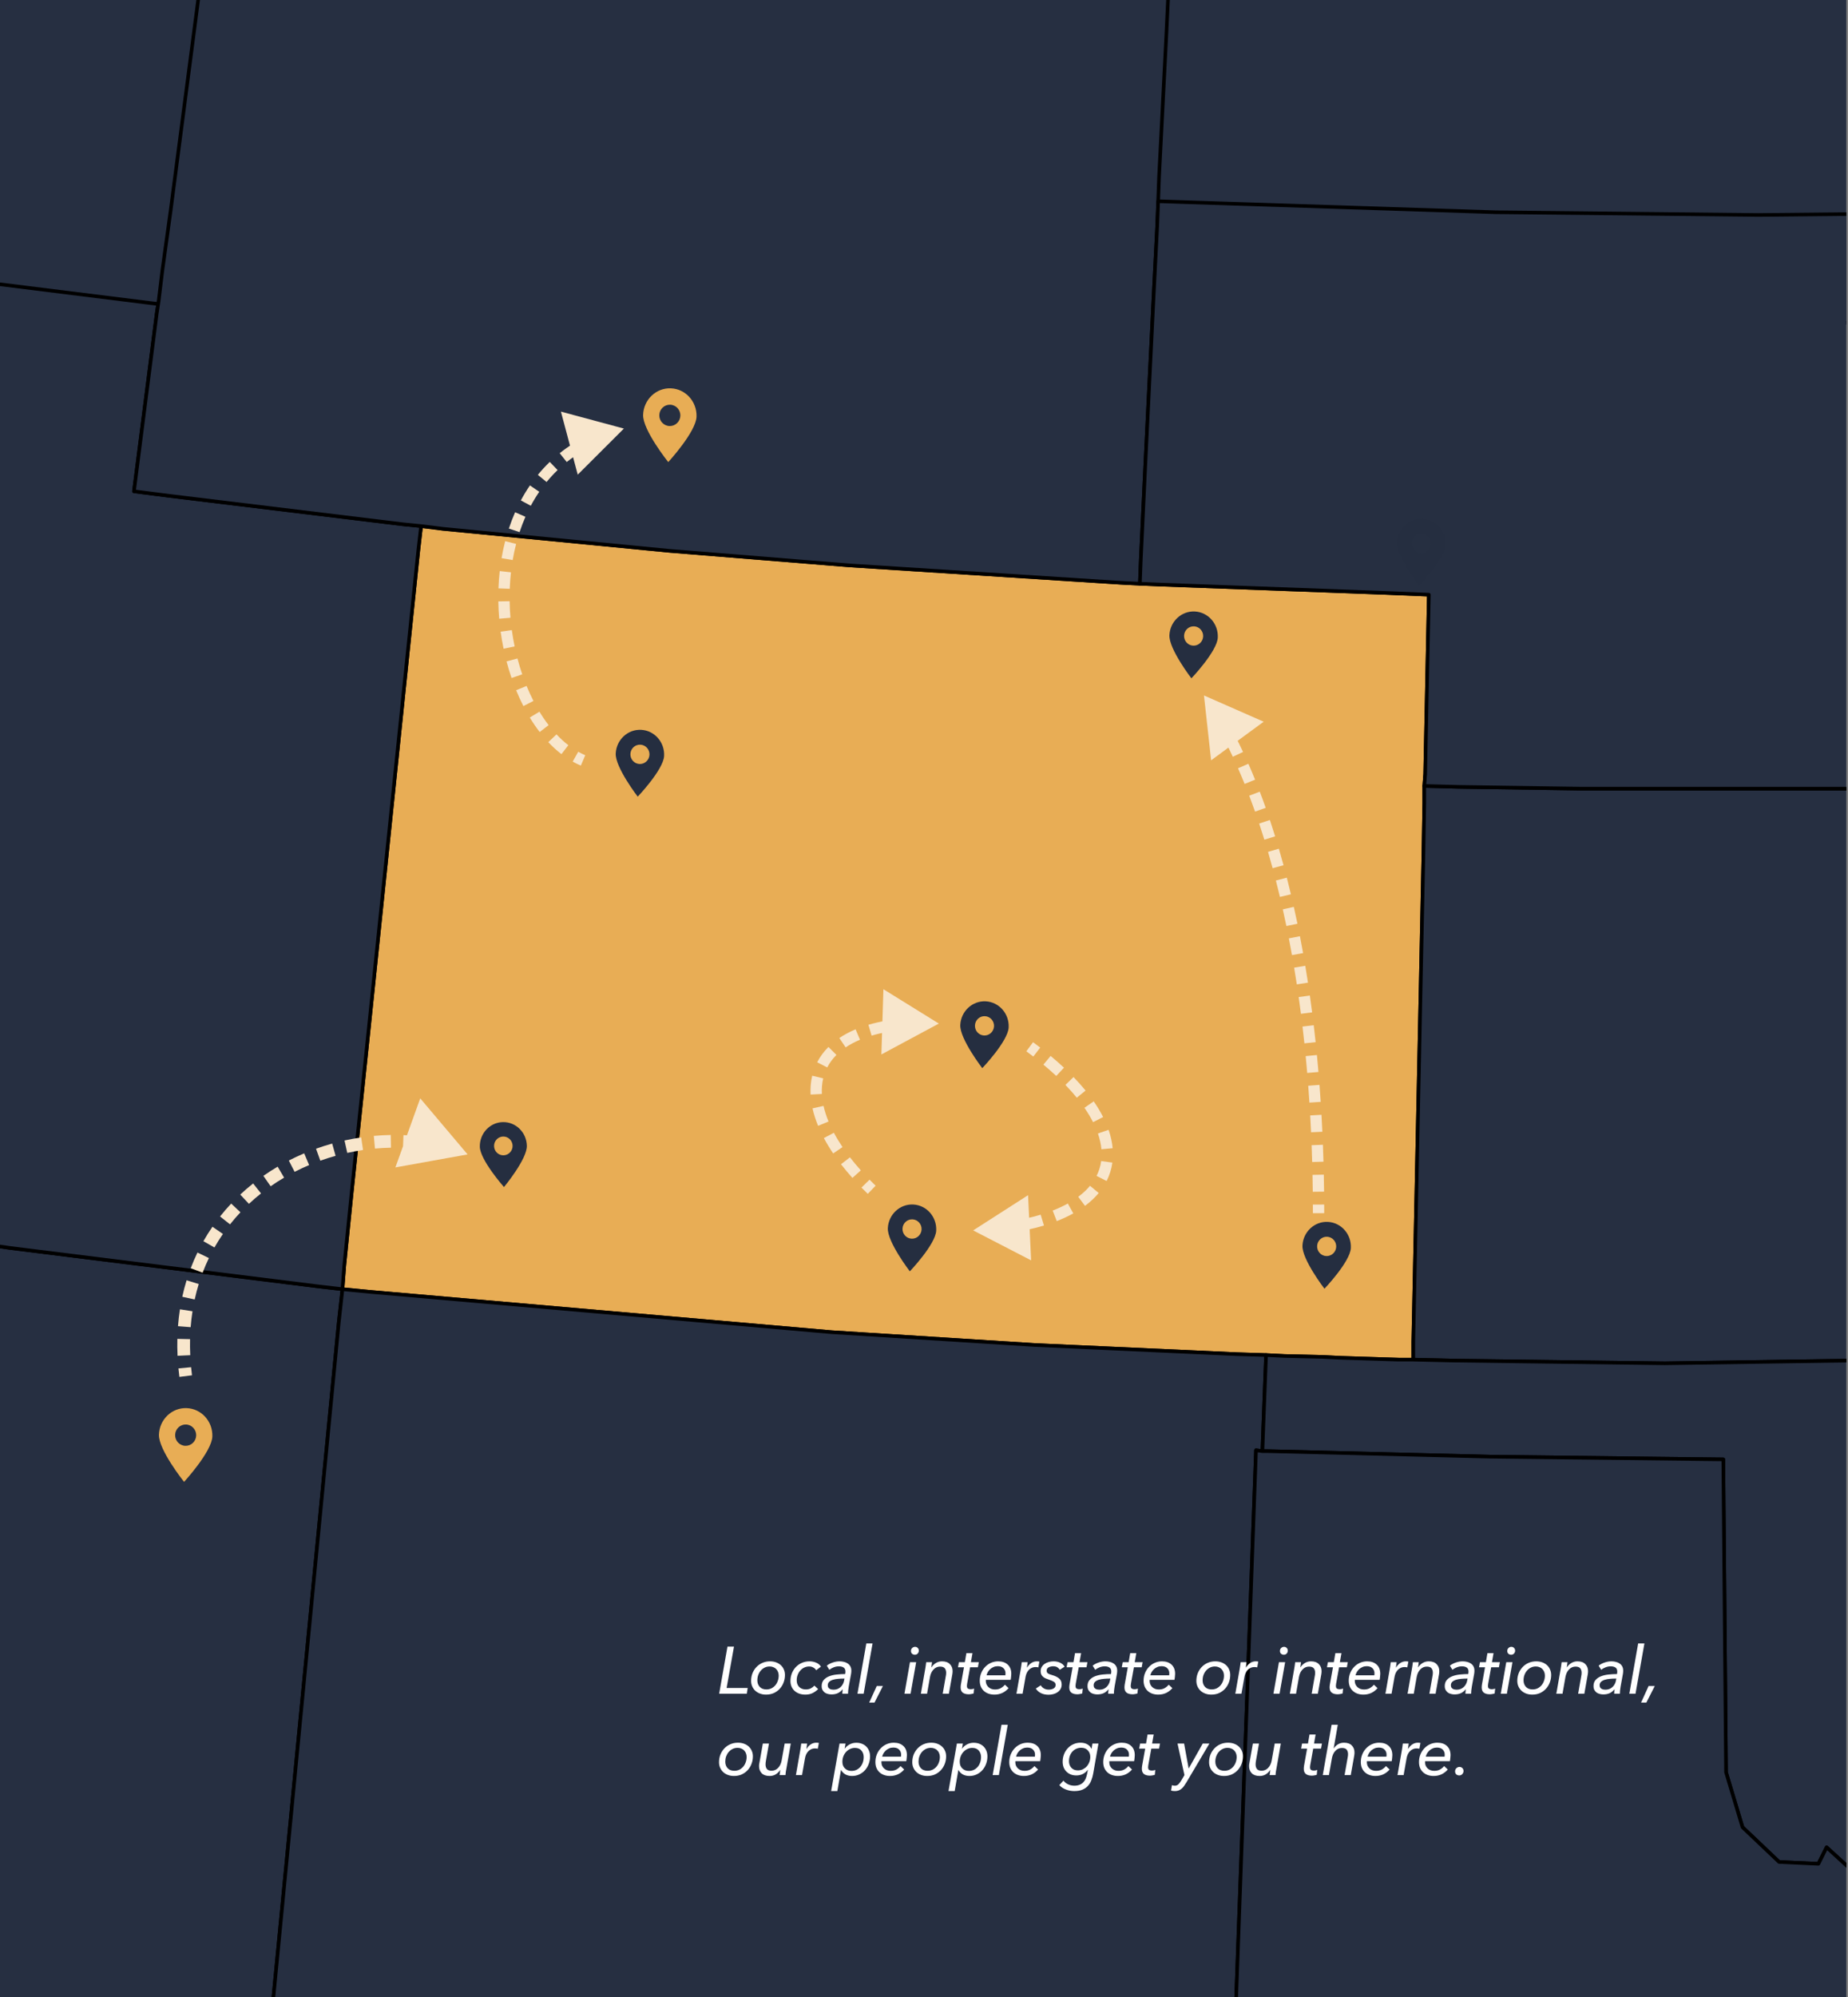 <svg xmlns="http://www.w3.org/2000/svg" width="500" height="540" viewBox="0 0 500 540" fill="none"><rect x="0" y="0" width="500" height="540" fill="#808080" stroke="none"/><g clip-path="url(#clip0_568_509)"><path fill-rule="evenodd" clip-rule="evenodd" d="M86.224 347.861L2.843 337.469L-41.94 331.036L-105.774 320.892L-112.207 319.902V320.397L-123.093 368.397L-128.784 368.149L-137.444 360.479L-148.33 369.634L-148.578 408.973L-152.536 417.386V418.128V418.375L-153.031 424.561L-144.372 447.818L-136.701 458.21L-150.557 466.375L-156 476.519L-164.907 498.292L-169.361 499.282L-169.608 517.343L-161.938 523.034L-165.897 533.92L-174.804 534.415L-180 544.065L-162.186 555.198L-128.537 574.002L-24.621 629.177L63.461 640.063H64.451L71.378 567.074L73.11 549.013L91.667 357.51L92.656 348.603L86.224 347.861Z" fill="#262F41" stroke="black" stroke-width="0.971" stroke-linejoin="round"></path><path fill-rule="evenodd" clip-rule="evenodd" d="M385.602 209.306L386.592 160.812L374.716 160.317L314.345 158.09L308.407 157.842L303.459 157.595L229.975 152.894L180.986 148.935L119.873 142.997L113.935 142.255L113.193 148.688L99.832 277.593L95.131 322.624L93.152 342.17L92.657 348.603L100.327 349.345L225.027 360.231L279.954 363.695L334.634 366.17L342.551 366.417L347.499 366.665L357.891 366.912L362.839 367.16L378.427 367.654H382.386V362.706L385.107 231.821L385.355 217.223V212.522L385.602 209.306Z" fill="#E8AD55" stroke="black" stroke-width="0.971" stroke-linejoin="round"></path><path fill-rule="evenodd" clip-rule="evenodd" d="M341.807 385.716L342.055 379.283L342.302 372.85L342.55 366.417L334.632 366.17L279.953 363.695L225.026 360.231L100.326 349.345L92.656 348.603L91.666 357.51L73.11 549.013L71.378 567.074L64.45 640.063L65.44 640.31L99.584 643.527L102.8 626.208L108.986 621.259L178.263 627.445H178.758L172.573 615.321L203.995 617.548L282.427 622.001L331.416 624.228L339.828 392.149L341.56 392.396L341.807 385.716Z" fill="#262F41" stroke="black" stroke-width="0.971" stroke-linejoin="round"></path><path fill-rule="evenodd" clip-rule="evenodd" d="M35.751 80.4L-28.083 70.751L-63.712 65.06L-70.64 63.823L-72.124 71.74L-85.237 151.904L-110.969 311.985L-112.206 319.902L-105.773 320.892L-41.939 331.036L2.844 337.469L86.225 347.861L92.657 348.603L93.152 342.17L95.132 322.624L99.832 277.593L113.193 148.688L113.935 142.255L108.987 141.76L45.895 134.09L36.246 132.853L42.431 84.606L42.926 81.39L35.751 80.4Z" fill="#262F41" stroke="black" stroke-width="0.971" stroke-linejoin="round"></path><path fill-rule="evenodd" clip-rule="evenodd" d="M-9.043 -185.423L-72.877 -195.072L-108.506 -200.763L-115.434 -202L-116.918 -194.083L-130.031 -113.919L-155.763 46.162L-157 54.079L-150.567 55.069L-86.733 65.213L-41.95 71.646L41.431 82.038L47.863 82.78L48.358 76.347L50.338 56.801L55.039 11.771L68.399 -117.135L69.141 -123.568L64.193 -124.063L1.101 -131.733L-8.548 -132.97L-2.363 -181.217L-1.868 -184.433L-9.043 -185.423Z" fill="#262F41" stroke="black" stroke-width="0.971" stroke-linejoin="round"></path><path fill-rule="evenodd" clip-rule="evenodd" d="M446.957 -180.423L383.123 -190.072L347.494 -195.763L340.566 -197L339.082 -189.083L325.969 -108.919L300.237 51.162L299 59.079L305.433 60.069L369.267 70.213L414.05 76.646L497.431 87.038L503.863 87.78L504.358 81.347L506.338 61.801L511.039 16.77L524.399 -112.135L525.141 -118.568L520.193 -119.063L457.101 -126.733L447.452 -127.97L453.637 -176.217L454.132 -179.433L446.957 -180.423Z" fill="#262F41" stroke="black" stroke-width="0.971" stroke-linejoin="round"></path><path fill-rule="evenodd" clip-rule="evenodd" d="M313.602 47.741L315.582 9.143L318.056 -42.815L318.303 -49.248L315.087 -49.495L251.5 -53.206L215.872 -56.175L148.326 -62.608L63.709 -73L60.245 -48.753L59.997 -47.268L59.008 -39.103L54.554 -7.186L46.142 57.143L43.915 73.225L42.925 81.39L42.431 84.606L36.245 132.853L45.895 134.09L108.986 141.76L113.935 142.255L119.873 142.997L180.986 148.935L229.975 152.894L303.458 157.595L308.407 157.843L308.654 151.41L309.891 125.431L312.118 80.153L313.108 60.854L313.355 54.421L313.602 47.741Z" fill="#262F41" stroke="black" stroke-width="0.971" stroke-linejoin="round"></path><path fill-rule="evenodd" clip-rule="evenodd" d="M689.68 355.036L683.494 250.378L672.361 243.945L671.371 238.996L662.464 231.079L671.123 220.44L667.66 214.254L661.227 214.502L655.289 210.296L652.814 208.316L644.402 208.811L553.104 212.275L511.29 213.265H428.157L394.756 212.77L385.354 212.522V217.223L385.106 231.821L382.385 362.706V367.654L393.024 367.902L450.425 368.644L584.774 366.665L680.525 362.211L689.927 361.469L689.68 355.036Z" fill="#262F41" stroke="black" stroke-width="0.971" stroke-linejoin="round"></path><path fill-rule="evenodd" clip-rule="evenodd" d="M596.403 79.658L588.733 71.988L561.764 64.07L553.104 63.823L539.991 67.534L524.404 57.637L475.662 58.132L404.653 57.39L320.777 54.668L313.355 54.421L313.107 60.854L312.118 80.153L309.891 125.43L308.654 151.409L308.406 157.842L314.344 158.09L374.715 160.316L386.591 160.811L385.601 209.306L385.354 212.522L394.756 212.77L428.157 213.264H511.29L553.104 212.275L644.402 208.811L652.814 208.316L651.824 207.326L645.144 195.45L639.453 191.491L633.268 179.615L633.516 178.131V177.389L625.845 146.214L627.33 141.265L618.918 129.637L618.423 115.781L610.753 103.658L602.835 80.4L601.104 80.153L596.403 79.658Z" fill="#262F41" stroke="black" stroke-width="0.971" stroke-linejoin="round"></path><path fill-rule="evenodd" clip-rule="evenodd" d="M691.164 381.015L690.669 374.335L690.422 367.902L689.927 361.469L680.525 362.211L584.773 366.665L450.425 368.644L393.023 367.902L382.384 367.654H378.425L362.838 367.159L357.89 366.912L347.498 366.664L342.55 366.417L342.302 372.85L342.055 379.283L341.807 385.716L341.56 392.396H343.044L402.92 393.88L466.259 394.623L467.001 479.24L471.455 494.085L481.352 503.487L491.991 503.982L494.217 499.529L508.815 512.889L527.866 514.869L531.33 518.827L538.258 515.611L555.577 523.776V528.477L562.01 528.229L568.691 522.539L581.062 530.456L592.69 534.662L600.608 523.776L625.844 535.652L635.246 527.982L642.917 525.013L649.102 526.497L672.36 519.817L684.73 525.013L695.864 532.188L705.514 533.92H705.761L705.514 522.786L702.792 455.488L702.544 444.354L692.895 394.375L691.411 387.448L691.164 381.015Z" fill="#262F41" stroke="black" stroke-width="0.971" stroke-linejoin="round"></path><path fill-rule="evenodd" clip-rule="evenodd" d="M600.61 926.575L588.734 881.792V890.204L600.61 926.575ZM597.888 847.896L589.476 863.73L588.486 868.926L597.888 847.896ZM604.569 836.267L612.486 825.875L606.796 829.339L604.569 836.267ZM632.527 811.03L613.971 820.679L619.166 819.69L632.527 811.03ZM635.001 807.566L640.197 803.36L638.218 803.855L635.001 807.566ZM341.562 392.396L339.83 392.149L331.418 624.228L282.428 622.001L203.996 617.548L172.574 615.321L178.76 627.445L179.007 627.692L205.729 654.413L221.068 672.475L241.357 687.568L255.707 713.794L261.15 741.258L272.779 748.928L281.934 759.072L295.047 763.773L314.098 775.896L322.758 779.113L334.634 767.237L338.345 754.618L344.531 742.495L363.83 734.825L371.252 738.536L392.778 740.268L412.324 752.392L425.684 754.866L421.973 761.794L429.643 766.742L436.818 775.402L438.303 784.556L443.004 790.742L453.89 816.968L464.777 826.123L473.189 839.978L483.828 850.865L488.529 852.349L492.488 880.555L504.117 886.988L504.611 895.895L507.58 895.153L527.869 919.895L538.013 922.121L550.879 929.791H570.672L585.023 937.709L602.095 933.997L594.425 926.822L587.497 906.039L584.775 887.978L580.817 882.039L582.549 869.916L577.353 869.421L570.425 858.04L578.342 866.452L587.497 863.236L592.445 850.122L582.549 836.762L597.394 838.494L604.321 827.855L603.332 824.143L609.517 815.978L608.033 823.154L614.96 817.71L612.239 808.061L621.146 812.762L632.527 806.329L621.393 794.7L628.321 797.422L641.187 798.164L658.011 794.453L676.815 781.835L688.197 772.433L689.929 765.505L696.856 758.33L693.145 746.454L693.887 739.031L706.258 733.588L705.269 746.701H712.691L704.526 753.629L737.433 736.309L742.876 736.062L746.34 720.227H747.33L751.041 711.073L752.773 682.867L755 671.485L748.567 651.197L740.65 637.341L740.402 630.661L732.237 619.28L727.289 571.528L727.041 565.59L726.547 559.404L725.062 537.631L710.217 538.126L706.506 534.168L705.763 533.92H705.516L695.866 532.188L684.733 525.013L672.361 519.817L649.104 526.497L642.919 525.013L635.249 527.982L625.847 535.652L600.61 523.776L592.692 534.662L581.064 530.456L568.693 522.539L562.012 528.229L555.579 528.477V523.776L538.26 515.611L531.332 518.827L527.869 514.869L508.817 512.889L494.219 499.529L491.993 503.982L481.354 503.487L471.457 494.086L467.003 479.24L466.261 394.623L402.922 393.881L343.046 392.396L341.562 392.396Z" fill="#262F41" stroke="black" stroke-width="0.971" stroke-linejoin="round"></path><path d="M263.305 332.709L278.98 340.809L278.158 323.184L263.305 332.709ZM277.691 284.277C278.335 284.751 278.963 285.225 279.575 285.697L281.442 283.278C280.812 282.791 280.166 282.304 279.504 281.816L277.691 284.277ZM282.306 287.883C283.542 288.911 284.702 289.932 285.786 290.944L287.871 288.709C286.741 287.655 285.538 286.596 284.26 285.534L282.306 287.883ZM288.263 293.372C289.391 294.538 290.418 295.69 291.344 296.824L293.711 294.891C292.726 293.685 291.642 292.47 290.459 291.246L288.263 293.372ZM293.407 299.556C294.326 300.881 295.102 302.176 295.741 303.437L298.467 302.055C297.758 300.658 296.909 299.243 295.919 297.815L293.407 299.556ZM297.055 306.508C297.567 307.988 297.878 309.407 298.003 310.761L301.046 310.481C300.897 308.859 300.527 307.197 299.942 305.507L297.055 306.508ZM297.94 313.954C297.746 315.362 297.326 316.703 296.685 317.971L299.412 319.351C300.205 317.782 300.727 316.117 300.968 314.371L297.94 313.954ZM294.917 320.645C294.045 321.694 292.986 322.69 291.737 323.623L293.564 326.072C294.986 325.011 296.225 323.852 297.267 322.599L294.917 320.645ZM288.913 325.438C287.673 326.127 286.306 326.765 284.813 327.348L285.923 330.195C287.532 329.567 289.025 328.871 290.397 328.109L288.913 325.438ZM281.571 328.462C280.169 328.885 278.68 329.264 277.106 329.597L277.737 332.587C279.39 332.238 280.963 331.838 282.453 331.388L281.571 328.462ZM273.682 330.224C272.213 330.455 270.68 330.648 269.086 330.803L269.381 333.845C271.032 333.685 272.624 333.484 274.155 333.243L273.682 330.224ZM263.305 332.709L278.98 340.809L278.158 323.184L263.305 332.709ZM277.691 284.277C278.335 284.751 278.963 285.225 279.575 285.697L281.442 283.278C280.812 282.791 280.166 282.304 279.504 281.816L277.691 284.277ZM282.306 287.883C283.542 288.911 284.702 289.932 285.786 290.944L287.871 288.709C286.741 287.655 285.538 286.596 284.26 285.534L282.306 287.883ZM288.263 293.372C289.391 294.538 290.418 295.69 291.344 296.824L293.711 294.891C292.726 293.685 291.642 292.47 290.459 291.246L288.263 293.372ZM293.407 299.556C294.326 300.881 295.102 302.176 295.741 303.437L298.467 302.055C297.758 300.658 296.909 299.243 295.919 297.815L293.407 299.556ZM297.055 306.508C297.567 307.988 297.878 309.407 298.003 310.761L301.046 310.481C300.897 308.859 300.527 307.197 299.942 305.507L297.055 306.508ZM297.94 313.954C297.746 315.362 297.326 316.703 296.685 317.971L299.412 319.351C300.205 317.782 300.727 316.117 300.968 314.371L297.94 313.954ZM294.917 320.645C294.045 321.694 292.986 322.69 291.737 323.623L293.564 326.072C294.986 325.011 296.225 323.852 297.267 322.599L294.917 320.645ZM288.913 325.438C287.673 326.127 286.306 326.765 284.813 327.348L285.923 330.195C287.532 329.567 289.025 328.871 290.397 328.109L288.913 325.438ZM281.571 328.462C280.169 328.885 278.68 329.264 277.106 329.597L277.737 332.587C279.39 332.238 280.963 331.838 282.453 331.388L281.571 328.462ZM273.682 330.224C272.213 330.455 270.68 330.648 269.086 330.803L269.381 333.845C271.032 333.685 272.624 333.484 274.155 333.243L273.682 330.224Z" fill="#F8E6CC"></path><path d="M254.018 276.782L238.472 285.127L239.018 267.491L254.018 276.782ZM248.183 278.256C246.582 278.303 245.057 278.404 243.607 278.555L243.29 275.516C244.821 275.356 246.422 275.251 248.092 275.201L248.183 278.256ZM240.224 279.022C238.65 279.295 237.184 279.636 235.823 280.037L234.958 277.106C236.44 276.669 238.022 276.303 239.701 276.011L240.224 279.022ZM232.678 281.151C231.224 281.762 229.933 282.455 228.799 283.221L227.089 280.688C228.404 279.8 229.875 279.014 231.494 278.333L232.678 281.151ZM226.308 285.26C225.268 286.3 224.439 287.431 223.815 288.643L221.099 287.242C221.874 285.737 222.894 284.351 224.147 283.099L226.308 285.26ZM222.727 291.59C222.415 292.91 222.292 294.321 222.369 295.818L219.317 295.975C219.226 294.211 219.369 292.509 219.754 290.885L222.727 291.59ZM222.819 299.043C223.121 300.397 223.57 301.806 224.17 303.263L221.345 304.428C220.684 302.825 220.18 301.249 219.836 299.708L222.819 299.043ZM225.609 306.303C226.285 307.57 227.067 308.864 227.958 310.182L225.427 311.894C224.48 310.495 223.642 309.109 222.912 307.741L225.609 306.303ZM229.965 312.949C230.864 314.111 231.845 315.288 232.908 316.475L230.63 318.513C229.522 317.275 228.494 316.042 227.548 314.819L229.965 312.949ZM235.264 318.989C235.796 319.531 236.345 320.076 236.911 320.622L234.789 322.821C234.203 322.256 233.634 321.691 233.082 321.128L235.264 318.989ZM254.018 276.782L238.472 285.127L239.018 267.491L254.018 276.782ZM248.183 278.256C246.582 278.303 245.057 278.404 243.607 278.555L243.29 275.516C244.821 275.356 246.422 275.251 248.092 275.201L248.183 278.256ZM240.224 279.022C238.65 279.295 237.184 279.636 235.823 280.037L234.958 277.106C236.44 276.669 238.022 276.303 239.701 276.011L240.224 279.022ZM232.678 281.151C231.224 281.762 229.933 282.455 228.799 283.221L227.089 280.688C228.404 279.8 229.875 279.014 231.494 278.333L232.678 281.151ZM226.308 285.26C225.268 286.3 224.439 287.431 223.815 288.643L221.099 287.242C221.874 285.737 222.894 284.351 224.147 283.099L226.308 285.26ZM222.727 291.59C222.415 292.91 222.292 294.321 222.369 295.818L219.317 295.975C219.226 294.211 219.369 292.509 219.754 290.885L222.727 291.59ZM222.819 299.043C223.121 300.397 223.57 301.806 224.17 303.263L221.345 304.428C220.684 302.825 220.18 301.249 219.836 299.708L222.819 299.043ZM225.609 306.303C226.285 307.57 227.067 308.864 227.958 310.182L225.427 311.894C224.48 310.495 223.642 309.109 222.912 307.741L225.609 306.303ZM229.965 312.949C230.864 314.111 231.845 315.288 232.908 316.475L230.63 318.513C229.522 317.275 228.494 316.042 227.548 314.819L229.965 312.949ZM235.264 318.989C235.796 319.531 236.345 320.076 236.911 320.622L234.789 322.821C234.203 322.256 233.634 321.691 233.082 321.128L235.264 318.989Z" fill="#F8E6CC"></path><path fill-rule="evenodd" clip-rule="evenodd" d="M265.768 288.835C265.768 288.835 272.712 281.557 272.906 277.843C273.1 274.128 270.327 270.96 266.712 270.766C263.097 270.573 260.01 273.427 259.816 277.141C259.622 280.856 265.768 288.835 265.768 288.835ZM266.23 280.002C267.654 280.078 268.869 278.971 268.944 277.53C269.02 276.088 267.926 274.858 266.502 274.782C265.079 274.705 263.863 275.812 263.788 277.254C263.712 278.695 264.806 279.925 266.23 280.002Z" fill="#252E40"></path><path fill-rule="evenodd" clip-rule="evenodd" d="M172.545 215.42C172.545 215.42 179.488 208.141 179.683 204.427C179.877 200.713 177.104 197.544 173.489 197.351C169.874 197.157 166.787 200.012 166.593 203.726C166.399 207.44 172.545 215.42 172.545 215.42ZM173.006 206.586C174.43 206.662 175.646 205.555 175.721 204.114C175.797 202.673 174.703 201.442 173.279 201.366C171.855 201.29 170.64 202.396 170.565 203.838C170.489 205.279 171.583 206.51 173.006 206.586Z" fill="#252E40"></path><path fill-rule="evenodd" clip-rule="evenodd" d="M246.167 343.777C246.167 343.777 253.11 336.498 253.305 332.784C253.499 329.07 250.726 325.902 247.111 325.708C243.496 325.514 240.409 328.369 240.215 332.083C240.021 335.797 246.167 343.777 246.167 343.777ZM246.629 334.943C248.052 335.02 249.268 333.913 249.343 332.471C249.419 331.03 248.325 329.8 246.901 329.723C245.477 329.647 244.262 330.754 244.187 332.195C244.111 333.637 245.205 334.867 246.629 334.943Z" fill="#252E40"></path><path d="M168.802 115.887L151.763 111.303L156.313 128.351L168.802 115.887ZM158.348 204.216C157.705 203.943 157.071 203.63 156.446 203.28L154.95 205.945C155.669 206.348 156.404 206.711 157.154 207.029L158.348 204.216ZM153.77 201.503C152.662 200.65 151.593 199.673 150.568 198.584L148.343 200.679C149.469 201.875 150.658 202.963 151.904 203.924L153.77 201.503ZM148.437 196.077C147.565 194.945 146.736 193.729 145.953 192.439L143.34 194.025C144.178 195.405 145.071 196.715 146.016 197.942L148.437 196.077ZM144.331 189.534C143.667 188.238 143.046 186.885 142.474 185.484L139.645 186.64C140.249 188.118 140.906 189.551 141.612 190.928L144.331 189.534ZM141.298 182.348C140.822 180.955 140.39 179.525 140.007 178.065L137.051 178.841C137.453 180.371 137.906 181.873 138.407 183.338L141.298 182.348ZM139.24 174.796C138.94 173.345 138.686 171.872 138.483 170.385L135.455 170.799C135.668 172.356 135.933 173.897 136.248 175.416L139.24 174.796ZM138.112 167.045C137.985 165.561 137.908 164.068 137.884 162.573L134.828 162.623C134.854 164.189 134.934 165.752 135.067 167.305L138.112 167.045ZM137.918 159.216C137.973 157.725 138.082 156.237 138.246 154.758L135.209 154.421C135.036 155.976 134.922 157.539 134.864 159.104L137.918 159.216ZM138.712 151.443C138.963 149.973 139.272 148.519 139.641 147.086L136.682 146.324C136.291 147.841 135.965 149.378 135.7 150.928L138.712 151.443ZM140.579 143.885C141.045 142.475 141.573 141.092 142.165 139.744L139.368 138.514C138.734 139.955 138.172 141.429 137.677 142.928L140.579 143.885ZM143.616 136.758C144.31 135.458 145.072 134.198 145.903 132.983L143.381 131.258C142.485 132.567 141.666 133.923 140.92 135.317L143.616 136.758ZM147.883 130.339C148.807 129.211 149.8 128.132 150.865 127.109L148.746 124.906C147.593 126.015 146.518 127.183 145.519 128.403L147.883 130.339ZM153.341 124.934C154.468 124.032 155.664 123.184 156.931 122.396L155.318 119.801C153.948 120.652 152.653 121.57 151.431 122.549L153.341 124.934ZM159.807 120.778C161.088 120.128 162.434 119.534 163.847 119.001L162.768 116.142C161.254 116.713 159.806 117.352 158.424 118.053L159.807 120.778ZM168.802 115.887L151.763 111.303L156.313 128.351L168.802 115.887ZM158.348 204.216C157.705 203.943 157.071 203.63 156.446 203.28L154.95 205.945C155.669 206.348 156.404 206.711 157.154 207.029L158.348 204.216ZM153.77 201.503C152.662 200.65 151.593 199.673 150.568 198.584L148.343 200.679C149.469 201.875 150.658 202.963 151.904 203.924L153.77 201.503ZM148.437 196.077C147.565 194.945 146.736 193.729 145.953 192.439L143.34 194.025C144.178 195.405 145.071 196.715 146.016 197.942L148.437 196.077ZM144.331 189.534C143.667 188.238 143.046 186.885 142.474 185.484L139.645 186.64C140.249 188.118 140.906 189.551 141.612 190.928L144.331 189.534ZM141.298 182.348C140.822 180.955 140.39 179.525 140.007 178.065L137.051 178.841C137.453 180.371 137.906 181.873 138.407 183.338L141.298 182.348ZM139.24 174.796C138.94 173.345 138.686 171.872 138.483 170.385L135.455 170.799C135.668 172.356 135.933 173.897 136.248 175.416L139.24 174.796ZM138.112 167.045C137.985 165.561 137.908 164.068 137.884 162.573L134.828 162.623C134.854 164.189 134.934 165.752 135.067 167.305L138.112 167.045ZM137.918 159.216C137.973 157.725 138.082 156.237 138.246 154.758L135.209 154.421C135.036 155.976 134.922 157.539 134.864 159.104L137.918 159.216ZM138.712 151.443C138.963 149.973 139.272 148.519 139.641 147.086L136.682 146.324C136.291 147.841 135.965 149.378 135.7 150.928L138.712 151.443ZM140.579 143.885C141.045 142.475 141.573 141.092 142.165 139.744L139.368 138.514C138.734 139.955 138.172 141.429 137.677 142.928L140.579 143.885ZM143.616 136.758C144.31 135.458 145.072 134.198 145.903 132.983L143.381 131.258C142.485 132.567 141.666 133.923 140.92 135.317L143.616 136.758ZM147.883 130.339C148.807 129.211 149.8 128.132 150.865 127.109L148.746 124.906C147.593 126.015 146.518 127.183 145.519 128.403L147.883 130.339ZM153.341 124.934C154.468 124.032 155.664 123.184 156.931 122.396L155.318 119.801C153.948 120.652 152.653 121.57 151.431 122.549L153.341 124.934ZM159.807 120.778C161.088 120.128 162.434 119.534 163.847 119.001L162.768 116.142C161.254 116.713 159.806 117.352 158.424 118.053L159.807 120.778Z" fill="#F8E6CC"></path><path fill-rule="evenodd" clip-rule="evenodd" d="M383.944 158.361C383.944 158.361 390.887 151.083 391.081 147.369C391.276 143.654 388.503 140.486 384.888 140.292C381.273 140.099 378.186 142.953 377.992 146.667C377.798 150.382 383.944 158.361 383.944 158.361ZM384.405 149.528C385.829 149.604 387.045 148.497 387.12 147.056C387.195 145.614 386.102 144.384 384.678 144.308C383.254 144.231 382.039 145.338 381.964 146.779C381.888 148.221 382.981 149.451 384.405 149.528Z" fill="#252E40"></path><path fill-rule="evenodd" clip-rule="evenodd" d="M180.803 124.953C180.803 124.953 188.315 116.782 188.454 112.681C188.593 108.581 185.472 105.143 181.481 105.004C177.489 104.865 174.142 108.078 174.002 112.178C173.863 116.279 180.803 124.953 180.803 124.953ZM181.134 115.201C182.706 115.255 184.024 114.01 184.079 112.418C184.133 110.827 182.902 109.492 181.33 109.438C179.758 109.383 178.44 110.629 178.385 112.22C178.331 113.811 179.562 115.146 181.134 115.201Z" fill="#E8AD55"></path><path fill-rule="evenodd" clip-rule="evenodd" d="M136.359 320.989C136.359 320.989 129.879 313.675 129.823 310.065C129.766 306.454 132.568 303.481 136.082 303.424C139.596 303.367 142.49 306.249 142.547 309.859C142.604 313.47 136.359 320.989 136.359 320.989ZM136.223 312.401C134.839 312.424 133.699 311.306 133.677 309.905C133.655 308.504 134.759 307.349 136.143 307.327C137.528 307.305 138.668 308.423 138.69 309.824C138.712 311.225 137.608 312.379 136.223 312.401Z" fill="#252E40"></path><path d="M126.514 312.162L113.7 297L106.977 315.679L126.514 312.162ZM51.946 371.889C51.853 371.153 51.772 370.424 51.704 369.701L48.281 370.025C48.353 370.784 48.437 371.549 48.534 372.32L51.946 371.889ZM51.475 366.455C51.407 364.98 51.39 363.532 51.423 362.113L47.985 362.035C47.951 363.534 47.969 365.06 48.04 366.613L51.475 366.455ZM51.584 358.877C51.698 357.41 51.865 355.975 52.083 354.573L48.685 354.044C48.453 355.535 48.276 357.058 48.156 358.612L51.584 358.877ZM52.677 351.385C52.988 349.958 53.353 348.566 53.77 347.21L50.483 346.2C50.038 347.648 49.649 349.132 49.317 350.653L52.677 351.385ZM54.819 344.149C55.334 342.789 55.903 341.469 56.522 340.188L53.425 338.693C52.763 340.064 52.155 341.476 51.604 342.929L54.819 344.149ZM58.021 337.327C58.736 336.067 59.501 334.849 60.312 333.673L57.482 331.72C56.614 332.978 55.796 334.282 55.031 335.63L58.021 337.327ZM62.235 331.075C63.131 329.943 64.073 328.855 65.056 327.811L62.553 325.453C61.503 326.567 60.497 327.73 59.539 328.94L62.235 331.075ZM67.349 325.527C68.402 324.542 69.495 323.602 70.623 322.709L68.488 320.014C67.288 320.964 66.124 321.965 65 323.016L67.349 325.527ZM73.225 320.774C74.408 319.948 75.623 319.169 76.866 318.438L75.124 315.474C73.804 316.25 72.514 317.077 71.256 317.955L73.225 320.774ZM79.712 316.873C80.998 316.213 82.308 315.601 83.638 315.039L82.3 311.872C80.892 312.467 79.504 313.114 78.142 313.814L79.712 316.873ZM86.667 313.857C88.029 313.368 89.408 312.929 90.8 312.541L89.875 309.229C88.404 309.639 86.946 310.104 85.505 310.621L86.667 313.857ZM93.956 311.751C95.37 311.437 96.794 311.175 98.222 310.965L97.722 307.564C96.212 307.786 94.707 308.063 93.212 308.394L93.956 311.751ZM101.452 310.58C102.895 310.447 104.339 310.368 105.78 310.342L105.718 306.905C104.193 306.932 102.664 307.016 101.138 307.156L101.452 310.58ZM109.029 310.376C110.476 310.432 111.916 310.543 113.344 310.709L113.741 307.293C112.224 307.117 110.696 306.999 109.162 306.94L109.029 310.376ZM116.553 311.18C117.976 311.432 119.384 311.742 120.771 312.109L121.651 308.785C120.17 308.393 118.669 308.063 117.154 307.794L116.553 311.18ZM126.514 312.162L113.7 297L106.977 315.679L126.514 312.162ZM51.946 371.889C51.853 371.153 51.772 370.424 51.704 369.701L48.281 370.025C48.353 370.784 48.437 371.549 48.534 372.32L51.946 371.889ZM51.475 366.455C51.407 364.98 51.39 363.532 51.423 362.113L47.985 362.035C47.951 363.534 47.969 365.06 48.04 366.613L51.475 366.455ZM51.584 358.877C51.698 357.41 51.865 355.975 52.083 354.573L48.685 354.044C48.453 355.535 48.276 357.058 48.156 358.612L51.584 358.877ZM52.677 351.385C52.988 349.958 53.353 348.566 53.77 347.21L50.483 346.2C50.038 347.648 49.649 349.132 49.317 350.653L52.677 351.385ZM54.819 344.149C55.334 342.789 55.903 341.469 56.522 340.188L53.425 338.693C52.763 340.064 52.155 341.476 51.604 342.929L54.819 344.149ZM58.021 337.327C58.736 336.067 59.501 334.849 60.312 333.673L57.482 331.72C56.614 332.978 55.796 334.282 55.031 335.63L58.021 337.327ZM62.235 331.075C63.131 329.943 64.073 328.855 65.056 327.811L62.553 325.453C61.503 326.567 60.497 327.73 59.539 328.94L62.235 331.075ZM67.349 325.527C68.402 324.542 69.495 323.602 70.623 322.709L68.488 320.014C67.288 320.964 66.124 321.965 65 323.016L67.349 325.527ZM73.225 320.774C74.408 319.948 75.623 319.169 76.866 318.438L75.124 315.474C73.804 316.25 72.514 317.077 71.256 317.955L73.225 320.774ZM79.712 316.873C80.998 316.213 82.308 315.601 83.638 315.039L82.3 311.872C80.892 312.467 79.504 313.114 78.142 313.814L79.712 316.873ZM86.667 313.857C88.029 313.368 89.408 312.929 90.8 312.541L89.875 309.229C88.404 309.639 86.946 310.104 85.505 310.621L86.667 313.857ZM93.956 311.751C95.37 311.437 96.794 311.175 98.222 310.965L97.722 307.564C96.212 307.786 94.707 308.063 93.212 308.394L93.956 311.751ZM101.452 310.58C102.895 310.447 104.339 310.368 105.78 310.342L105.718 306.905C104.193 306.932 102.664 307.016 101.138 307.156L101.452 310.58ZM109.029 310.376C110.476 310.432 111.916 310.543 113.344 310.709L113.741 307.293C112.224 307.117 110.696 306.999 109.162 306.94L109.029 310.376ZM116.553 311.18C117.976 311.432 119.384 311.742 120.771 312.109L121.651 308.785C120.17 308.393 118.669 308.063 117.154 307.794L116.553 311.18Z" fill="#F8E6CC"></path><path fill-rule="evenodd" clip-rule="evenodd" d="M49.803 400.709C49.803 400.709 57.315 392.538 57.454 388.437C57.593 384.337 54.472 380.899 50.481 380.76C46.489 380.621 43.142 383.834 43.002 387.934C42.863 392.035 49.803 400.709 49.803 400.709ZM50.134 390.957C51.706 391.011 53.024 389.766 53.079 388.174C53.133 386.583 51.902 385.248 50.33 385.194C48.758 385.139 47.44 386.385 47.385 387.976C47.331 389.567 48.562 390.902 50.134 390.957Z" fill="#E8AD55"></path><path fill-rule="evenodd" clip-rule="evenodd" d="M322.349 183.42C322.349 183.42 329.293 176.141 329.487 172.427C329.681 168.713 326.909 165.544 323.294 165.351C319.679 165.157 316.592 168.012 316.397 171.726C316.203 175.44 322.349 183.42 322.349 183.42ZM322.811 174.586C324.235 174.662 325.451 173.555 325.526 172.114C325.601 170.673 324.508 169.442 323.084 169.366C321.66 169.29 320.445 170.396 320.369 171.838C320.294 173.279 321.387 174.51 322.811 174.586Z" fill="#252E40"></path><path d="M325.749 188.058L327.682 205.596L341.904 195.153L325.749 188.058ZM358.277 328.058C358.277 327.272 358.275 326.489 358.271 325.71L355.215 325.724C355.219 326.498 355.221 327.276 355.221 328.058L358.277 328.058ZM358.243 322.229C358.225 320.68 358.2 319.147 358.168 317.629L355.113 317.693C355.144 319.202 355.169 320.726 355.187 322.265L358.243 322.229ZM358.081 314.13C358.037 312.587 357.986 311.061 357.928 309.55L354.874 309.667C354.932 311.168 354.983 312.684 355.026 314.217L358.081 314.13ZM357.779 306.038C357.708 304.49 357.629 302.959 357.543 301.446L354.492 301.619C354.577 303.122 354.656 304.642 354.727 306.179L357.779 306.038ZM357.331 297.952C357.23 296.402 357.122 294.87 357.007 293.356L353.959 293.588C354.074 295.09 354.181 296.611 354.281 298.15L357.331 297.952ZM356.726 289.873C356.595 288.323 356.456 286.793 356.31 285.283L353.268 285.577C353.413 287.075 353.551 288.593 353.681 290.131L356.726 289.873ZM355.958 281.803C355.794 280.258 355.623 278.734 355.445 277.231L352.41 277.59C352.587 279.081 352.757 280.592 352.919 282.125L355.958 281.803ZM355.015 273.749C354.817 272.205 354.612 270.685 354.399 269.188L351.374 269.617C351.584 271.101 351.788 272.608 351.984 274.138L355.015 273.749ZM353.889 265.719C353.653 264.171 353.409 262.649 353.159 261.153L350.145 261.657C350.393 263.139 350.634 264.646 350.868 266.179L353.889 265.719ZM352.567 257.725C352.29 256.174 352.006 254.652 351.716 253.158L348.716 253.741C349.003 255.22 349.285 256.727 349.559 258.262L352.567 257.725ZM351.04 249.784C350.719 248.232 350.392 246.713 350.059 245.225L347.076 245.893C347.406 247.364 347.73 248.867 348.047 250.402L351.04 249.784ZM349.274 241.826C348.91 240.292 348.54 238.795 348.165 237.333L345.204 238.092C345.575 239.536 345.941 241.016 346.301 242.532L349.274 241.826ZM347.276 233.968C346.859 232.434 346.438 230.941 346.013 229.49L343.08 230.349C343.499 231.781 343.915 233.254 344.327 234.769L347.276 233.968ZM345.006 226.15C344.534 224.627 344.059 223.153 343.583 221.727L340.684 222.695C341.154 224.1 341.622 225.553 342.087 227.054L345.006 226.15ZM342.455 218.444C341.919 216.926 341.383 215.469 340.849 214.071L337.994 215.16C338.518 216.534 339.046 217.968 339.574 219.462L342.455 218.444ZM339.577 210.831C338.965 209.317 338.359 207.882 337.764 206.523L334.965 207.75C335.548 209.082 336.143 210.49 336.744 211.977L339.577 210.831ZM336.323 203.337C335.623 201.839 334.944 200.452 334.291 199.172L331.569 200.561C332.205 201.809 332.869 203.164 333.553 204.63L336.323 203.337ZM332.637 196.046C331.777 194.48 330.985 193.131 330.282 191.99L327.68 193.592C328.356 194.691 329.123 195.996 329.958 197.517L332.637 196.046ZM325.749 188.058L327.682 205.596L341.904 195.153L325.749 188.058ZM358.277 328.058C358.277 327.272 358.275 326.489 358.271 325.71L355.215 325.724C355.219 326.498 355.221 327.276 355.221 328.058L358.277 328.058ZM358.243 322.229C358.225 320.68 358.2 319.147 358.168 317.629L355.113 317.693C355.144 319.202 355.169 320.726 355.187 322.265L358.243 322.229ZM358.081 314.13C358.037 312.587 357.986 311.061 357.928 309.55L354.874 309.667C354.932 311.168 354.983 312.684 355.026 314.217L358.081 314.13ZM357.779 306.038C357.708 304.49 357.629 302.959 357.543 301.446L354.492 301.619C354.577 303.122 354.656 304.642 354.727 306.179L357.779 306.038ZM357.331 297.952C357.23 296.402 357.122 294.87 357.007 293.356L353.959 293.588C354.074 295.09 354.181 296.611 354.281 298.15L357.331 297.952ZM356.726 289.873C356.595 288.323 356.456 286.793 356.31 285.283L353.268 285.577C353.413 287.075 353.551 288.593 353.681 290.131L356.726 289.873ZM355.958 281.803C355.794 280.258 355.623 278.734 355.445 277.231L352.41 277.59C352.587 279.081 352.757 280.592 352.919 282.125L355.958 281.803ZM355.015 273.749C354.817 272.205 354.612 270.685 354.399 269.188L351.374 269.617C351.584 271.101 351.788 272.608 351.984 274.138L355.015 273.749ZM353.889 265.719C353.653 264.171 353.409 262.649 353.159 261.153L350.145 261.657C350.393 263.139 350.634 264.646 350.868 266.179L353.889 265.719ZM352.567 257.725C352.29 256.174 352.006 254.652 351.716 253.158L348.716 253.741C349.003 255.22 349.285 256.727 349.559 258.262L352.567 257.725ZM351.04 249.784C350.719 248.232 350.392 246.713 350.059 245.225L347.076 245.893C347.406 247.364 347.73 248.867 348.047 250.402L351.04 249.784ZM349.274 241.826C348.91 240.292 348.54 238.795 348.165 237.333L345.204 238.092C345.575 239.536 345.941 241.016 346.301 242.532L349.274 241.826ZM347.276 233.968C346.859 232.434 346.438 230.941 346.013 229.49L343.08 230.349C343.499 231.781 343.915 233.254 344.327 234.769L347.276 233.968ZM345.006 226.15C344.534 224.627 344.059 223.153 343.583 221.727L340.684 222.695C341.154 224.1 341.622 225.553 342.087 227.054L345.006 226.15ZM342.455 218.444C341.919 216.926 341.383 215.469 340.849 214.071L337.994 215.16C338.518 216.534 339.046 217.968 339.574 219.462L342.455 218.444ZM339.577 210.831C338.965 209.317 338.359 207.882 337.764 206.523L334.965 207.75C335.548 209.082 336.143 210.49 336.744 211.977L339.577 210.831ZM336.323 203.337C335.623 201.839 334.944 200.452 334.291 199.172L331.569 200.561C332.205 201.809 332.869 203.164 333.553 204.63L336.323 203.337ZM332.637 196.046C331.777 194.48 330.985 193.131 330.282 191.99L327.68 193.592C328.356 194.691 329.123 195.996 329.958 197.517L332.637 196.046Z" fill="#F8E6CC"></path><path fill-rule="evenodd" clip-rule="evenodd" d="M358.349 348.478C358.349 348.478 365.293 341.199 365.487 337.485C365.681 333.771 362.909 330.603 359.294 330.409C355.679 330.215 352.592 333.07 352.397 336.784C352.203 340.498 358.349 348.478 358.349 348.478ZM358.811 339.644C360.235 339.72 361.451 338.614 361.526 337.172C361.601 335.731 360.508 334.501 359.084 334.424C357.66 334.348 356.445 335.455 356.369 336.896C356.294 338.338 357.387 339.568 358.811 339.644Z" fill="#252E40"></path><path d="M196.592 456.434H202.298L202.046 458H194.576L196.826 445.256H198.59L196.592 456.434ZM207.269 458.234C206.681 458.234 206.141 458.144 205.649 457.964C205.157 457.784 204.731 457.532 204.371 457.208C204.011 456.872 203.729 456.476 203.525 456.02C203.321 455.564 203.219 455.06 203.219 454.508C203.219 453.8 203.339 453.128 203.579 452.492C203.831 451.856 204.179 451.298 204.623 450.818C205.079 450.326 205.619 449.942 206.243 449.666C206.879 449.378 207.581 449.234 208.349 449.234C208.937 449.234 209.477 449.324 209.969 449.504C210.461 449.684 210.887 449.936 211.247 450.26C211.607 450.584 211.883 450.974 212.075 451.43C212.279 451.874 212.381 452.372 212.381 452.924C212.381 453.644 212.255 454.328 212.003 454.976C211.763 455.612 211.415 456.176 210.959 456.668C210.515 457.148 209.981 457.532 209.357 457.82C208.733 458.096 208.037 458.234 207.269 458.234ZM210.689 453.086C210.689 452.738 210.629 452.414 210.509 452.114C210.401 451.814 210.239 451.556 210.023 451.34C209.819 451.112 209.561 450.938 209.249 450.818C208.949 450.686 208.613 450.62 208.241 450.62C207.749 450.62 207.299 450.722 206.891 450.926C206.483 451.13 206.129 451.406 205.829 451.754C205.541 452.09 205.313 452.486 205.145 452.942C204.989 453.386 204.911 453.86 204.911 454.364C204.911 455.084 205.127 455.678 205.559 456.146C205.991 456.602 206.591 456.83 207.359 456.83C207.851 456.83 208.301 456.734 208.709 456.542C209.117 456.338 209.465 456.068 209.753 455.732C210.053 455.384 210.281 454.982 210.437 454.526C210.605 454.07 210.689 453.59 210.689 453.086ZM220.816 451.646C220.672 451.358 220.426 451.118 220.078 450.926C219.742 450.722 219.364 450.62 218.944 450.62C218.452 450.62 217.996 450.722 217.576 450.926C217.168 451.118 216.814 451.388 216.514 451.736C216.214 452.072 215.98 452.468 215.812 452.924C215.644 453.368 215.56 453.842 215.56 454.346C215.56 454.694 215.608 455.018 215.704 455.318C215.812 455.618 215.968 455.882 216.172 456.11C216.376 456.326 216.628 456.5 216.928 456.632C217.24 456.764 217.6 456.83 218.008 456.83C218.548 456.83 219.004 456.734 219.376 456.542C219.748 456.35 220.072 456.104 220.348 455.804L221.356 456.74C220.9 457.196 220.39 457.562 219.826 457.838C219.274 458.102 218.632 458.234 217.9 458.234C217.288 458.234 216.73 458.144 216.226 457.964C215.734 457.784 215.314 457.532 214.966 457.208C214.618 456.884 214.348 456.5 214.156 456.056C213.964 455.6 213.868 455.096 213.868 454.544C213.868 453.836 213.988 453.164 214.228 452.528C214.48 451.88 214.828 451.316 215.272 450.836C215.728 450.344 216.274 449.954 216.91 449.666C217.546 449.378 218.254 449.234 219.034 449.234C219.346 449.234 219.652 449.264 219.952 449.324C220.264 449.384 220.552 449.474 220.816 449.594C221.092 449.702 221.338 449.846 221.554 450.026C221.782 450.206 221.968 450.422 222.112 450.674L220.816 451.646ZM228.666 452.672C228.69 452.504 228.708 452.372 228.72 452.276C228.732 452.18 228.738 452.09 228.738 452.006C228.738 451.502 228.582 451.142 228.27 450.926C227.958 450.698 227.514 450.584 226.938 450.584C226.482 450.584 226.026 450.674 225.57 450.854C225.114 451.034 224.718 451.256 224.382 451.52L223.698 450.404C224.154 450.044 224.688 449.762 225.3 449.558C225.912 449.342 226.536 449.234 227.172 449.234C227.58 449.234 227.97 449.282 228.342 449.378C228.726 449.462 229.062 449.606 229.35 449.81C229.65 450.002 229.89 450.26 230.07 450.584C230.25 450.908 230.34 451.298 230.34 451.754C230.34 451.862 230.334 452.006 230.322 452.186C230.31 452.354 230.292 452.498 230.268 452.618L229.638 456.074C229.578 456.41 229.53 456.758 229.494 457.118C229.458 457.466 229.44 457.76 229.44 458H227.91C227.91 457.82 227.916 457.628 227.928 457.424C227.952 457.22 227.982 457.016 228.018 456.812H227.982C227.574 457.292 227.13 457.64 226.65 457.856C226.17 458.072 225.606 458.18 224.958 458.18C224.67 458.18 224.37 458.144 224.058 458.072C223.746 458 223.458 457.88 223.194 457.712C222.942 457.532 222.732 457.298 222.564 457.01C222.396 456.722 222.312 456.362 222.312 455.93C222.312 455.234 222.504 454.676 222.888 454.256C223.272 453.824 223.764 453.494 224.364 453.266C224.976 453.026 225.66 452.87 226.416 452.798C227.172 452.714 227.922 452.672 228.666 452.672ZM228.216 453.896C227.748 453.896 227.262 453.92 226.758 453.968C226.254 454.004 225.792 454.088 225.372 454.22C224.964 454.34 224.628 454.52 224.364 454.76C224.1 455 223.968 455.312 223.968 455.696C223.968 455.936 224.01 456.134 224.094 456.29C224.19 456.434 224.31 456.554 224.454 456.65C224.61 456.746 224.778 456.812 224.958 456.848C225.15 456.884 225.342 456.902 225.534 456.902C225.906 456.902 226.254 456.842 226.578 456.722C226.902 456.59 227.184 456.416 227.424 456.2C227.664 455.984 227.862 455.732 228.018 455.444C228.186 455.156 228.3 454.85 228.36 454.526L228.486 453.896H228.216ZM233.672 458H231.998L234.392 444.392H236.084L233.672 458ZM236.601 460.394H235.179L237.213 455.912H238.887L236.601 460.394ZM246.366 458H244.71L246.204 449.468H247.878L246.366 458ZM248.598 446.354C248.598 446.654 248.496 446.912 248.292 447.128C248.088 447.344 247.836 447.452 247.536 447.452C247.248 447.452 246.996 447.362 246.78 447.182C246.576 447.002 246.474 446.75 246.474 446.426C246.474 446.102 246.582 445.838 246.798 445.634C247.026 445.418 247.284 445.31 247.572 445.31C247.86 445.31 248.1 445.406 248.292 445.598C248.496 445.79 248.598 446.042 248.598 446.354ZM252.176 449.468C252.152 449.636 252.122 449.864 252.086 450.152C252.062 450.428 252.032 450.662 251.996 450.854H252.032C252.344 450.362 252.74 449.972 253.22 449.684C253.712 449.384 254.264 449.234 254.876 449.234C255.812 449.234 256.52 449.486 257 449.99C257.492 450.482 257.738 451.106 257.738 451.862C257.738 452.162 257.714 452.45 257.666 452.726L256.73 458H255.056L255.884 453.284C255.956 452.96 255.992 452.642 255.992 452.33C255.992 451.838 255.872 451.436 255.632 451.124C255.392 450.812 254.96 450.656 254.336 450.656C253.664 450.656 253.082 450.914 252.59 451.43C252.098 451.934 251.774 452.612 251.618 453.464L250.826 458H249.152L250.322 451.322C250.37 451.094 250.418 450.8 250.466 450.44C250.526 450.08 250.568 449.756 250.592 449.468H252.176ZM264.579 450.836H262.473L261.663 455.318C261.627 455.522 261.609 455.702 261.609 455.858C261.609 456.218 261.699 456.464 261.879 456.596C262.071 456.716 262.323 456.776 262.635 456.776C262.803 456.776 262.971 456.758 263.139 456.722C263.307 456.686 263.445 456.638 263.553 456.578L263.427 457.91C263.259 457.982 263.049 458.036 262.797 458.072C262.557 458.12 262.317 458.144 262.077 458.144C261.417 458.144 260.889 458 260.493 457.712C260.109 457.412 259.917 456.944 259.917 456.308C259.917 456.176 259.923 456.038 259.935 455.894C259.947 455.75 259.965 455.606 259.989 455.462L260.817 450.836H259.197L259.449 449.468H261.051L261.465 447.02H263.121L262.689 449.468H264.831L264.579 450.836ZM266.743 454.238C266.731 454.298 266.725 454.352 266.725 454.4C266.725 454.436 266.725 454.478 266.725 454.526C266.725 454.862 266.785 455.174 266.905 455.462C267.037 455.738 267.211 455.984 267.427 456.2C267.655 456.404 267.919 456.566 268.219 456.686C268.531 456.794 268.861 456.848 269.209 456.848C269.821 456.848 270.343 456.728 270.775 456.488C271.219 456.236 271.591 455.924 271.891 455.552L272.881 456.488C272.377 457.064 271.801 457.502 271.153 457.802C270.505 458.09 269.803 458.234 269.047 458.234C268.483 458.234 267.955 458.15 267.463 457.982C266.983 457.814 266.563 457.568 266.203 457.244C265.855 456.92 265.579 456.524 265.375 456.056C265.183 455.588 265.087 455.054 265.087 454.454C265.087 453.746 265.213 453.074 265.465 452.438C265.717 451.802 266.065 451.25 266.509 450.782C266.953 450.302 267.481 449.924 268.093 449.648C268.705 449.372 269.365 449.234 270.073 449.234C271.165 449.234 272.029 449.534 272.665 450.134C273.301 450.722 273.619 451.55 273.619 452.618C273.619 452.786 273.601 453.032 273.565 453.356C273.541 453.668 273.499 453.962 273.439 454.238H266.743ZM272.017 453.014C272.029 452.93 272.035 452.84 272.035 452.744C272.047 452.648 272.053 452.558 272.053 452.474C272.053 451.922 271.873 451.466 271.513 451.106C271.153 450.734 270.631 450.548 269.947 450.548C269.539 450.548 269.167 450.62 268.831 450.764C268.495 450.908 268.195 451.094 267.931 451.322C267.679 451.55 267.463 451.814 267.283 452.114C267.115 452.414 266.995 452.714 266.923 453.014H272.017ZM276.183 451.322C276.231 451.094 276.279 450.8 276.327 450.44C276.387 450.08 276.429 449.756 276.453 449.468H278.037C278.025 449.552 278.013 449.66 278.001 449.792C277.989 449.912 277.971 450.044 277.947 450.188C277.935 450.32 277.917 450.452 277.893 450.584C277.881 450.704 277.869 450.812 277.857 450.908H277.893C278.193 450.404 278.565 450.002 279.009 449.702C279.465 449.39 279.981 449.234 280.557 449.234C280.821 449.234 281.043 449.258 281.223 449.306L280.935 450.872C280.695 450.812 280.449 450.782 280.197 450.782C279.789 450.782 279.429 450.86 279.117 451.016C278.805 451.16 278.535 451.358 278.307 451.61C278.079 451.862 277.893 452.156 277.749 452.492C277.617 452.816 277.521 453.158 277.461 453.518L276.669 458H275.013L276.183 451.322ZM286.745 451.52C286.577 451.244 286.349 451.016 286.061 450.836C285.773 450.656 285.401 450.566 284.945 450.566C284.741 450.566 284.537 450.59 284.333 450.638C284.129 450.674 283.937 450.74 283.757 450.836C283.589 450.92 283.451 451.04 283.343 451.196C283.235 451.352 283.181 451.538 283.181 451.754C283.181 452.114 283.313 452.372 283.577 452.528C283.841 452.684 284.219 452.828 284.711 452.96C285.527 453.2 286.151 453.512 286.583 453.896C287.027 454.268 287.249 454.802 287.249 455.498C287.249 455.966 287.147 456.374 286.943 456.722C286.739 457.07 286.469 457.358 286.133 457.586C285.809 457.814 285.437 457.982 285.017 458.09C284.597 458.21 284.171 458.27 283.739 458.27C282.923 458.27 282.215 458.12 281.615 457.82C281.027 457.52 280.571 457.112 280.247 456.596L281.597 455.714C281.789 456.062 282.071 456.344 282.443 456.56C282.827 456.776 283.259 456.884 283.739 456.884C284.243 456.884 284.681 456.782 285.053 456.578C285.425 456.362 285.611 456.044 285.611 455.624C285.611 455.252 285.461 454.97 285.161 454.778C284.873 454.586 284.435 454.394 283.847 454.202C283.511 454.094 283.205 453.98 282.929 453.86C282.653 453.74 282.413 453.59 282.209 453.41C282.005 453.23 281.843 453.02 281.723 452.78C281.615 452.54 281.561 452.246 281.561 451.898C281.561 451.478 281.657 451.106 281.849 450.782C282.041 450.446 282.299 450.164 282.623 449.936C282.947 449.708 283.319 449.534 283.739 449.414C284.171 449.294 284.615 449.234 285.071 449.234C285.731 449.234 286.325 449.36 286.853 449.612C287.381 449.864 287.777 450.218 288.041 450.674L286.745 451.52ZM293.969 450.836H291.863L291.053 455.318C291.017 455.522 290.999 455.702 290.999 455.858C290.999 456.218 291.089 456.464 291.269 456.596C291.461 456.716 291.713 456.776 292.025 456.776C292.193 456.776 292.361 456.758 292.529 456.722C292.697 456.686 292.835 456.638 292.943 456.578L292.817 457.91C292.649 457.982 292.439 458.036 292.187 458.072C291.947 458.12 291.707 458.144 291.467 458.144C290.807 458.144 290.279 458 289.883 457.712C289.499 457.412 289.307 456.944 289.307 456.308C289.307 456.176 289.313 456.038 289.325 455.894C289.337 455.75 289.355 455.606 289.379 455.462L290.207 450.836H288.587L288.839 449.468H290.441L290.855 447.02H292.511L292.079 449.468H294.221L293.969 450.836ZM300.597 452.672C300.621 452.504 300.639 452.372 300.651 452.276C300.663 452.18 300.669 452.09 300.669 452.006C300.669 451.502 300.513 451.142 300.201 450.926C299.889 450.698 299.445 450.584 298.869 450.584C298.413 450.584 297.957 450.674 297.501 450.854C297.045 451.034 296.649 451.256 296.313 451.52L295.629 450.404C296.085 450.044 296.619 449.762 297.231 449.558C297.843 449.342 298.467 449.234 299.103 449.234C299.511 449.234 299.901 449.282 300.273 449.378C300.657 449.462 300.993 449.606 301.281 449.81C301.581 450.002 301.821 450.26 302.001 450.584C302.181 450.908 302.271 451.298 302.271 451.754C302.271 451.862 302.265 452.006 302.253 452.186C302.241 452.354 302.223 452.498 302.199 452.618L301.569 456.074C301.509 456.41 301.461 456.758 301.425 457.118C301.389 457.466 301.371 457.76 301.371 458H299.841C299.841 457.82 299.847 457.628 299.859 457.424C299.883 457.22 299.913 457.016 299.949 456.812H299.913C299.505 457.292 299.061 457.64 298.581 457.856C298.101 458.072 297.537 458.18 296.889 458.18C296.601 458.18 296.301 458.144 295.989 458.072C295.677 458 295.389 457.88 295.125 457.712C294.873 457.532 294.663 457.298 294.495 457.01C294.327 456.722 294.243 456.362 294.243 455.93C294.243 455.234 294.435 454.676 294.819 454.256C295.203 453.824 295.695 453.494 296.295 453.266C296.907 453.026 297.591 452.87 298.347 452.798C299.103 452.714 299.853 452.672 300.597 452.672ZM300.147 453.896C299.679 453.896 299.193 453.92 298.689 453.968C298.185 454.004 297.723 454.088 297.303 454.22C296.895 454.34 296.559 454.52 296.295 454.76C296.031 455 295.899 455.312 295.899 455.696C295.899 455.936 295.941 456.134 296.025 456.29C296.121 456.434 296.241 456.554 296.385 456.65C296.541 456.746 296.709 456.812 296.889 456.848C297.081 456.884 297.273 456.902 297.465 456.902C297.837 456.902 298.185 456.842 298.509 456.722C298.833 456.59 299.115 456.416 299.355 456.2C299.595 455.984 299.793 455.732 299.949 455.444C300.117 455.156 300.231 454.85 300.291 454.526L300.417 453.896H300.147ZM308.901 450.836H306.795L305.985 455.318C305.949 455.522 305.931 455.702 305.931 455.858C305.931 456.218 306.021 456.464 306.201 456.596C306.393 456.716 306.645 456.776 306.957 456.776C307.125 456.776 307.293 456.758 307.461 456.722C307.629 456.686 307.767 456.638 307.875 456.578L307.749 457.91C307.581 457.982 307.371 458.036 307.119 458.072C306.879 458.12 306.639 458.144 306.399 458.144C305.739 458.144 305.211 458 304.815 457.712C304.431 457.412 304.239 456.944 304.239 456.308C304.239 456.176 304.245 456.038 304.257 455.894C304.269 455.75 304.287 455.606 304.311 455.462L305.139 450.836H303.519L303.771 449.468H305.373L305.787 447.02H307.443L307.011 449.468H309.153L308.901 450.836ZM311.065 454.238C311.053 454.298 311.047 454.352 311.047 454.4C311.047 454.436 311.047 454.478 311.047 454.526C311.047 454.862 311.107 455.174 311.227 455.462C311.359 455.738 311.533 455.984 311.749 456.2C311.977 456.404 312.241 456.566 312.541 456.686C312.853 456.794 313.183 456.848 313.531 456.848C314.143 456.848 314.665 456.728 315.097 456.488C315.541 456.236 315.913 455.924 316.213 455.552L317.203 456.488C316.699 457.064 316.123 457.502 315.475 457.802C314.827 458.09 314.125 458.234 313.369 458.234C312.805 458.234 312.277 458.15 311.785 457.982C311.305 457.814 310.885 457.568 310.525 457.244C310.177 456.92 309.901 456.524 309.697 456.056C309.505 455.588 309.409 455.054 309.409 454.454C309.409 453.746 309.535 453.074 309.787 452.438C310.039 451.802 310.387 451.25 310.831 450.782C311.275 450.302 311.803 449.924 312.415 449.648C313.027 449.372 313.687 449.234 314.395 449.234C315.487 449.234 316.351 449.534 316.987 450.134C317.623 450.722 317.941 451.55 317.941 452.618C317.941 452.786 317.923 453.032 317.887 453.356C317.863 453.668 317.821 453.962 317.761 454.238H311.065ZM316.339 453.014C316.351 452.93 316.357 452.84 316.357 452.744C316.369 452.648 316.375 452.558 316.375 452.474C316.375 451.922 316.195 451.466 315.835 451.106C315.475 450.734 314.953 450.548 314.269 450.548C313.861 450.548 313.489 450.62 313.153 450.764C312.817 450.908 312.517 451.094 312.253 451.322C312.001 451.55 311.785 451.814 311.605 452.114C311.437 452.414 311.317 452.714 311.245 453.014H316.339ZM327.741 458.234C327.153 458.234 326.613 458.144 326.121 457.964C325.629 457.784 325.203 457.532 324.843 457.208C324.483 456.872 324.201 456.476 323.997 456.02C323.793 455.564 323.691 455.06 323.691 454.508C323.691 453.8 323.811 453.128 324.051 452.492C324.303 451.856 324.651 451.298 325.095 450.818C325.551 450.326 326.091 449.942 326.715 449.666C327.351 449.378 328.053 449.234 328.821 449.234C329.409 449.234 329.949 449.324 330.441 449.504C330.933 449.684 331.359 449.936 331.719 450.26C332.079 450.584 332.355 450.974 332.547 451.43C332.751 451.874 332.853 452.372 332.853 452.924C332.853 453.644 332.727 454.328 332.475 454.976C332.235 455.612 331.887 456.176 331.431 456.668C330.987 457.148 330.453 457.532 329.829 457.82C329.205 458.096 328.509 458.234 327.741 458.234ZM331.161 453.086C331.161 452.738 331.101 452.414 330.981 452.114C330.873 451.814 330.711 451.556 330.495 451.34C330.291 451.112 330.033 450.938 329.721 450.818C329.421 450.686 329.085 450.62 328.713 450.62C328.221 450.62 327.771 450.722 327.363 450.926C326.955 451.13 326.601 451.406 326.301 451.754C326.013 452.09 325.785 452.486 325.617 452.942C325.461 453.386 325.383 453.86 325.383 454.364C325.383 455.084 325.599 455.678 326.031 456.146C326.463 456.602 327.063 456.83 327.831 456.83C328.323 456.83 328.773 456.734 329.181 456.542C329.589 456.338 329.937 456.068 330.225 455.732C330.525 455.384 330.753 454.982 330.909 454.526C331.077 454.07 331.161 453.59 331.161 453.086ZM335.402 451.322C335.45 451.094 335.498 450.8 335.546 450.44C335.606 450.08 335.648 449.756 335.672 449.468H337.256C337.244 449.552 337.232 449.66 337.22 449.792C337.208 449.912 337.19 450.044 337.166 450.188C337.154 450.32 337.136 450.452 337.112 450.584C337.1 450.704 337.088 450.812 337.076 450.908H337.112C337.412 450.404 337.784 450.002 338.228 449.702C338.684 449.39 339.2 449.234 339.776 449.234C340.04 449.234 340.262 449.258 340.442 449.306L340.154 450.872C339.914 450.812 339.668 450.782 339.416 450.782C339.008 450.782 338.648 450.86 338.336 451.016C338.024 451.16 337.754 451.358 337.526 451.61C337.298 451.862 337.112 452.156 336.968 452.492C336.836 452.816 336.74 453.158 336.68 453.518L335.888 458H334.232L335.402 451.322ZM346.198 458H344.542L346.036 449.468H347.71L346.198 458ZM348.43 446.354C348.43 446.654 348.328 446.912 348.124 447.128C347.92 447.344 347.668 447.452 347.368 447.452C347.08 447.452 346.828 447.362 346.612 447.182C346.408 447.002 346.306 446.75 346.306 446.426C346.306 446.102 346.414 445.838 346.63 445.634C346.858 445.418 347.116 445.31 347.404 445.31C347.692 445.31 347.932 445.406 348.124 445.598C348.328 445.79 348.43 446.042 348.43 446.354ZM352.008 449.468C351.984 449.636 351.954 449.864 351.918 450.152C351.894 450.428 351.864 450.662 351.828 450.854H351.864C352.176 450.362 352.572 449.972 353.052 449.684C353.544 449.384 354.096 449.234 354.708 449.234C355.644 449.234 356.352 449.486 356.832 449.99C357.324 450.482 357.57 451.106 357.57 451.862C357.57 452.162 357.546 452.45 357.498 452.726L356.562 458H354.888L355.716 453.284C355.788 452.96 355.824 452.642 355.824 452.33C355.824 451.838 355.704 451.436 355.464 451.124C355.224 450.812 354.792 450.656 354.168 450.656C353.496 450.656 352.914 450.914 352.422 451.43C351.93 451.934 351.606 452.612 351.45 453.464L350.658 458H348.984L350.154 451.322C350.202 451.094 350.25 450.8 350.298 450.44C350.358 450.08 350.4 449.756 350.424 449.468H352.008ZM364.411 450.836H362.305L361.495 455.318C361.459 455.522 361.441 455.702 361.441 455.858C361.441 456.218 361.531 456.464 361.711 456.596C361.903 456.716 362.155 456.776 362.467 456.776C362.635 456.776 362.803 456.758 362.971 456.722C363.139 456.686 363.277 456.638 363.385 456.578L363.259 457.91C363.091 457.982 362.881 458.036 362.629 458.072C362.389 458.12 362.149 458.144 361.909 458.144C361.249 458.144 360.721 458 360.325 457.712C359.941 457.412 359.749 456.944 359.749 456.308C359.749 456.176 359.755 456.038 359.767 455.894C359.779 455.75 359.797 455.606 359.821 455.462L360.649 450.836H359.029L359.281 449.468H360.883L361.297 447.02H362.953L362.521 449.468H364.663L364.411 450.836ZM366.575 454.238C366.563 454.298 366.557 454.352 366.557 454.4C366.557 454.436 366.557 454.478 366.557 454.526C366.557 454.862 366.617 455.174 366.737 455.462C366.869 455.738 367.043 455.984 367.259 456.2C367.487 456.404 367.751 456.566 368.051 456.686C368.363 456.794 368.693 456.848 369.041 456.848C369.653 456.848 370.175 456.728 370.607 456.488C371.051 456.236 371.423 455.924 371.723 455.552L372.713 456.488C372.209 457.064 371.633 457.502 370.985 457.802C370.337 458.09 369.635 458.234 368.879 458.234C368.315 458.234 367.787 458.15 367.295 457.982C366.815 457.814 366.395 457.568 366.035 457.244C365.687 456.92 365.411 456.524 365.207 456.056C365.015 455.588 364.919 455.054 364.919 454.454C364.919 453.746 365.045 453.074 365.297 452.438C365.549 451.802 365.897 451.25 366.341 450.782C366.785 450.302 367.313 449.924 367.925 449.648C368.537 449.372 369.197 449.234 369.905 449.234C370.997 449.234 371.861 449.534 372.497 450.134C373.133 450.722 373.451 451.55 373.451 452.618C373.451 452.786 373.433 453.032 373.397 453.356C373.373 453.668 373.331 453.962 373.271 454.238H366.575ZM371.849 453.014C371.861 452.93 371.867 452.84 371.867 452.744C371.879 452.648 371.885 452.558 371.885 452.474C371.885 451.922 371.705 451.466 371.345 451.106C370.985 450.734 370.463 450.548 369.779 450.548C369.371 450.548 368.999 450.62 368.663 450.764C368.327 450.908 368.027 451.094 367.763 451.322C367.511 451.55 367.295 451.814 367.115 452.114C366.947 452.414 366.827 452.714 366.755 453.014H371.849ZM376.015 451.322C376.063 451.094 376.111 450.8 376.159 450.44C376.219 450.08 376.261 449.756 376.285 449.468H377.869C377.857 449.552 377.845 449.66 377.833 449.792C377.821 449.912 377.803 450.044 377.779 450.188C377.767 450.32 377.749 450.452 377.725 450.584C377.713 450.704 377.701 450.812 377.689 450.908H377.725C378.025 450.404 378.397 450.002 378.841 449.702C379.297 449.39 379.813 449.234 380.389 449.234C380.653 449.234 380.875 449.258 381.055 449.306L380.767 450.872C380.527 450.812 380.281 450.782 380.029 450.782C379.621 450.782 379.261 450.86 378.949 451.016C378.637 451.16 378.367 451.358 378.139 451.61C377.911 451.862 377.725 452.156 377.581 452.492C377.449 452.816 377.353 453.158 377.293 453.518L376.501 458H374.845L376.015 451.322ZM383.859 449.468C383.835 449.636 383.805 449.864 383.769 450.152C383.745 450.428 383.715 450.662 383.679 450.854H383.715C384.027 450.362 384.423 449.972 384.903 449.684C385.395 449.384 385.947 449.234 386.559 449.234C387.495 449.234 388.203 449.486 388.683 449.99C389.175 450.482 389.421 451.106 389.421 451.862C389.421 452.162 389.397 452.45 389.349 452.726L388.413 458H386.739L387.567 453.284C387.639 452.96 387.675 452.642 387.675 452.33C387.675 451.838 387.555 451.436 387.315 451.124C387.075 450.812 386.643 450.656 386.019 450.656C385.347 450.656 384.765 450.914 384.273 451.43C383.781 451.934 383.457 452.612 383.301 453.464L382.509 458H380.835L382.005 451.322C382.053 451.094 382.101 450.8 382.149 450.44C382.209 450.08 382.251 449.756 382.275 449.468H383.859ZM397.252 452.672C397.276 452.504 397.294 452.372 397.306 452.276C397.318 452.18 397.324 452.09 397.324 452.006C397.324 451.502 397.168 451.142 396.856 450.926C396.544 450.698 396.1 450.584 395.524 450.584C395.068 450.584 394.612 450.674 394.156 450.854C393.7 451.034 393.304 451.256 392.968 451.52L392.284 450.404C392.74 450.044 393.274 449.762 393.886 449.558C394.498 449.342 395.122 449.234 395.758 449.234C396.166 449.234 396.556 449.282 396.928 449.378C397.312 449.462 397.648 449.606 397.936 449.81C398.236 450.002 398.476 450.26 398.656 450.584C398.836 450.908 398.926 451.298 398.926 451.754C398.926 451.862 398.92 452.006 398.908 452.186C398.896 452.354 398.878 452.498 398.854 452.618L398.224 456.074C398.164 456.41 398.116 456.758 398.08 457.118C398.044 457.466 398.026 457.76 398.026 458H396.496C396.496 457.82 396.502 457.628 396.514 457.424C396.538 457.22 396.568 457.016 396.604 456.812H396.568C396.16 457.292 395.716 457.64 395.236 457.856C394.756 458.072 394.192 458.18 393.544 458.18C393.256 458.18 392.956 458.144 392.644 458.072C392.332 458 392.044 457.88 391.78 457.712C391.528 457.532 391.318 457.298 391.15 457.01C390.982 456.722 390.898 456.362 390.898 455.93C390.898 455.234 391.09 454.676 391.474 454.256C391.858 453.824 392.35 453.494 392.95 453.266C393.562 453.026 394.246 452.87 395.002 452.798C395.758 452.714 396.508 452.672 397.252 452.672ZM396.802 453.896C396.334 453.896 395.848 453.92 395.344 453.968C394.84 454.004 394.378 454.088 393.958 454.22C393.55 454.34 393.214 454.52 392.95 454.76C392.686 455 392.554 455.312 392.554 455.696C392.554 455.936 392.596 456.134 392.68 456.29C392.776 456.434 392.896 456.554 393.04 456.65C393.196 456.746 393.364 456.812 393.544 456.848C393.736 456.884 393.928 456.902 394.12 456.902C394.492 456.902 394.84 456.842 395.164 456.722C395.488 456.59 395.77 456.416 396.01 456.2C396.25 455.984 396.448 455.732 396.604 455.444C396.772 455.156 396.886 454.85 396.946 454.526L397.072 453.896H396.802ZM405.556 450.836H403.45L402.64 455.318C402.604 455.522 402.586 455.702 402.586 455.858C402.586 456.218 402.676 456.464 402.856 456.596C403.048 456.716 403.3 456.776 403.612 456.776C403.78 456.776 403.948 456.758 404.116 456.722C404.284 456.686 404.422 456.638 404.53 456.578L404.404 457.91C404.236 457.982 404.026 458.036 403.774 458.072C403.534 458.12 403.294 458.144 403.054 458.144C402.394 458.144 401.866 458 401.47 457.712C401.086 457.412 400.894 456.944 400.894 456.308C400.894 456.176 400.9 456.038 400.912 455.894C400.924 455.75 400.942 455.606 400.966 455.462L401.794 450.836H400.174L400.426 449.468H402.028L402.442 447.02H404.098L403.666 449.468H405.808L405.556 450.836ZM407.702 458H406.046L407.54 449.468H409.214L407.702 458ZM409.934 446.354C409.934 446.654 409.832 446.912 409.628 447.128C409.424 447.344 409.172 447.452 408.872 447.452C408.584 447.452 408.332 447.362 408.116 447.182C407.912 447.002 407.81 446.75 407.81 446.426C407.81 446.102 407.918 445.838 408.134 445.634C408.362 445.418 408.62 445.31 408.908 445.31C409.196 445.31 409.436 445.406 409.628 445.598C409.832 445.79 409.934 446.042 409.934 446.354ZM414.574 458.234C413.986 458.234 413.446 458.144 412.954 457.964C412.462 457.784 412.036 457.532 411.676 457.208C411.316 456.872 411.034 456.476 410.83 456.02C410.626 455.564 410.524 455.06 410.524 454.508C410.524 453.8 410.644 453.128 410.884 452.492C411.136 451.856 411.484 451.298 411.928 450.818C412.384 450.326 412.924 449.942 413.548 449.666C414.184 449.378 414.886 449.234 415.654 449.234C416.242 449.234 416.782 449.324 417.274 449.504C417.766 449.684 418.192 449.936 418.552 450.26C418.912 450.584 419.188 450.974 419.38 451.43C419.584 451.874 419.686 452.372 419.686 452.924C419.686 453.644 419.56 454.328 419.308 454.976C419.068 455.612 418.72 456.176 418.264 456.668C417.82 457.148 417.286 457.532 416.662 457.82C416.038 458.096 415.342 458.234 414.574 458.234ZM417.994 453.086C417.994 452.738 417.934 452.414 417.814 452.114C417.706 451.814 417.544 451.556 417.328 451.34C417.124 451.112 416.866 450.938 416.554 450.818C416.254 450.686 415.918 450.62 415.546 450.62C415.054 450.62 414.604 450.722 414.196 450.926C413.788 451.13 413.434 451.406 413.134 451.754C412.846 452.09 412.618 452.486 412.45 452.942C412.294 453.386 412.216 453.86 412.216 454.364C412.216 455.084 412.432 455.678 412.864 456.146C413.296 456.602 413.896 456.83 414.664 456.83C415.156 456.83 415.606 456.734 416.014 456.542C416.422 456.338 416.77 456.068 417.058 455.732C417.358 455.384 417.586 454.982 417.742 454.526C417.91 454.07 417.994 453.59 417.994 453.086ZM424.107 449.468C424.083 449.636 424.053 449.864 424.017 450.152C423.993 450.428 423.963 450.662 423.927 450.854H423.963C424.275 450.362 424.671 449.972 425.151 449.684C425.643 449.384 426.195 449.234 426.807 449.234C427.743 449.234 428.451 449.486 428.931 449.99C429.423 450.482 429.669 451.106 429.669 451.862C429.669 452.162 429.645 452.45 429.597 452.726L428.661 458H426.987L427.815 453.284C427.887 452.96 427.923 452.642 427.923 452.33C427.923 451.838 427.803 451.436 427.563 451.124C427.323 450.812 426.891 450.656 426.267 450.656C425.595 450.656 425.013 450.914 424.521 451.43C424.029 451.934 423.705 452.612 423.549 453.464L422.757 458H421.083L422.253 451.322C422.301 451.094 422.349 450.8 422.397 450.44C422.457 450.08 422.499 449.756 422.523 449.468H424.107ZM437.5 452.672C437.524 452.504 437.542 452.372 437.554 452.276C437.566 452.18 437.572 452.09 437.572 452.006C437.572 451.502 437.416 451.142 437.104 450.926C436.792 450.698 436.348 450.584 435.772 450.584C435.316 450.584 434.86 450.674 434.404 450.854C433.948 451.034 433.552 451.256 433.216 451.52L432.532 450.404C432.988 450.044 433.522 449.762 434.134 449.558C434.746 449.342 435.37 449.234 436.006 449.234C436.414 449.234 436.804 449.282 437.176 449.378C437.56 449.462 437.896 449.606 438.184 449.81C438.484 450.002 438.724 450.26 438.904 450.584C439.084 450.908 439.174 451.298 439.174 451.754C439.174 451.862 439.168 452.006 439.156 452.186C439.144 452.354 439.126 452.498 439.102 452.618L438.472 456.074C438.412 456.41 438.364 456.758 438.328 457.118C438.292 457.466 438.274 457.76 438.274 458H436.744C436.744 457.82 436.75 457.628 436.762 457.424C436.786 457.22 436.816 457.016 436.852 456.812H436.816C436.408 457.292 435.964 457.64 435.484 457.856C435.004 458.072 434.44 458.18 433.792 458.18C433.504 458.18 433.204 458.144 432.892 458.072C432.58 458 432.292 457.88 432.028 457.712C431.776 457.532 431.566 457.298 431.398 457.01C431.23 456.722 431.146 456.362 431.146 455.93C431.146 455.234 431.338 454.676 431.722 454.256C432.106 453.824 432.598 453.494 433.198 453.266C433.81 453.026 434.494 452.87 435.25 452.798C436.006 452.714 436.756 452.672 437.5 452.672ZM437.05 453.896C436.582 453.896 436.096 453.92 435.592 453.968C435.088 454.004 434.626 454.088 434.206 454.22C433.798 454.34 433.462 454.52 433.198 454.76C432.934 455 432.802 455.312 432.802 455.696C432.802 455.936 432.844 456.134 432.928 456.29C433.024 456.434 433.144 456.554 433.288 456.65C433.444 456.746 433.612 456.812 433.792 456.848C433.984 456.884 434.176 456.902 434.368 456.902C434.74 456.902 435.088 456.842 435.412 456.722C435.736 456.59 436.018 456.416 436.258 456.2C436.498 455.984 436.696 455.732 436.852 455.444C437.02 455.156 437.134 454.85 437.194 454.526L437.32 453.896H437.05ZM442.506 458H440.832L443.226 444.392H444.918L442.506 458ZM445.436 460.394H444.014L446.048 455.912H447.722L445.436 460.394ZM198.59 480.234C198.002 480.234 197.462 480.144 196.97 479.964C196.478 479.784 196.052 479.532 195.692 479.208C195.332 478.872 195.05 478.476 194.846 478.02C194.642 477.564 194.54 477.06 194.54 476.508C194.54 475.8 194.66 475.128 194.9 474.492C195.152 473.856 195.5 473.298 195.944 472.818C196.4 472.326 196.94 471.942 197.564 471.666C198.2 471.378 198.902 471.234 199.67 471.234C200.258 471.234 200.798 471.324 201.29 471.504C201.782 471.684 202.208 471.936 202.568 472.26C202.928 472.584 203.204 472.974 203.396 473.43C203.6 473.874 203.702 474.372 203.702 474.924C203.702 475.644 203.576 476.328 203.324 476.976C203.084 477.612 202.736 478.176 202.28 478.668C201.836 479.148 201.302 479.532 200.678 479.82C200.054 480.096 199.358 480.234 198.59 480.234ZM202.01 475.086C202.01 474.738 201.95 474.414 201.83 474.114C201.722 473.814 201.56 473.556 201.344 473.34C201.14 473.112 200.882 472.938 200.57 472.818C200.27 472.686 199.934 472.62 199.562 472.62C199.07 472.62 198.62 472.722 198.212 472.926C197.804 473.13 197.45 473.406 197.15 473.754C196.862 474.09 196.634 474.486 196.466 474.942C196.31 475.386 196.232 475.86 196.232 476.364C196.232 477.084 196.448 477.678 196.88 478.146C197.312 478.602 197.912 478.83 198.68 478.83C199.172 478.83 199.622 478.734 200.03 478.542C200.438 478.338 200.786 478.068 201.074 477.732C201.374 477.384 201.602 476.982 201.758 476.526C201.926 476.07 202.01 475.59 202.01 475.086ZM210.931 480C210.955 479.832 210.985 479.61 211.021 479.334C211.057 479.046 211.087 478.806 211.111 478.614H211.075C210.763 479.106 210.361 479.502 209.869 479.802C209.389 480.09 208.843 480.234 208.231 480.234C207.295 480.234 206.581 479.988 206.089 479.496C205.609 478.992 205.369 478.356 205.369 477.588C205.369 477.456 205.375 477.318 205.387 477.174C205.411 477.03 205.435 476.886 205.459 476.742L206.395 471.468H208.051L207.223 476.166C207.199 476.334 207.175 476.502 207.151 476.67C207.139 476.826 207.133 476.982 207.133 477.138C207.133 477.63 207.253 478.032 207.493 478.344C207.733 478.656 208.159 478.812 208.771 478.812C209.443 478.812 210.025 478.56 210.517 478.056C211.021 477.54 211.345 476.856 211.489 476.004L212.299 471.468H213.955L212.785 478.146C212.737 478.374 212.683 478.668 212.623 479.028C212.575 479.388 212.539 479.712 212.515 480H210.931ZM216.512 473.322C216.56 473.094 216.608 472.8 216.656 472.44C216.716 472.08 216.758 471.756 216.782 471.468H218.366C218.354 471.552 218.342 471.66 218.33 471.792C218.318 471.912 218.3 472.044 218.276 472.188C218.264 472.32 218.246 472.452 218.222 472.584C218.21 472.704 218.198 472.812 218.186 472.908H218.222C218.522 472.404 218.894 472.002 219.338 471.702C219.794 471.39 220.31 471.234 220.886 471.234C221.15 471.234 221.372 471.258 221.552 471.306L221.264 472.872C221.024 472.812 220.778 472.782 220.526 472.782C220.118 472.782 219.758 472.86 219.446 473.016C219.134 473.16 218.864 473.358 218.636 473.61C218.408 473.862 218.222 474.156 218.078 474.492C217.946 474.816 217.85 475.158 217.79 475.518L216.998 480H215.342L216.512 473.322ZM228.568 472.836C228.88 472.38 229.312 472.002 229.864 471.702C230.416 471.402 231.022 471.252 231.682 471.252C232.246 471.252 232.756 471.342 233.212 471.522C233.668 471.702 234.058 471.954 234.382 472.278C234.706 472.602 234.958 472.992 235.138 473.448C235.318 473.892 235.408 474.39 235.408 474.942C235.408 475.674 235.282 476.364 235.03 477.012C234.79 477.648 234.454 478.206 234.022 478.686C233.59 479.166 233.074 479.544 232.474 479.82C231.886 480.096 231.244 480.234 230.548 480.234C229.852 480.234 229.246 480.09 228.73 479.802C228.226 479.514 227.842 479.118 227.578 478.614H227.542L226.552 484.32H224.878L227.146 471.468H228.766L228.532 472.836H228.568ZM233.68 475.104C233.68 474.408 233.476 473.826 233.068 473.358C232.66 472.878 232.072 472.638 231.304 472.638C230.836 472.638 230.392 472.74 229.972 472.944C229.564 473.136 229.204 473.406 228.892 473.754C228.592 474.09 228.352 474.486 228.172 474.942C228.004 475.398 227.92 475.878 227.92 476.382C227.92 476.742 227.974 477.078 228.082 477.39C228.202 477.69 228.37 477.948 228.586 478.164C228.802 478.38 229.06 478.554 229.36 478.686C229.672 478.806 230.014 478.866 230.386 478.866C230.878 478.866 231.328 478.77 231.736 478.578C232.144 478.374 232.492 478.104 232.78 477.768C233.068 477.432 233.29 477.036 233.446 476.58C233.602 476.124 233.68 475.632 233.68 475.104ZM238.501 476.238C238.489 476.298 238.483 476.352 238.483 476.4C238.483 476.436 238.483 476.478 238.483 476.526C238.483 476.862 238.543 477.174 238.663 477.462C238.795 477.738 238.969 477.984 239.185 478.2C239.413 478.404 239.677 478.566 239.977 478.686C240.289 478.794 240.619 478.848 240.967 478.848C241.579 478.848 242.101 478.728 242.533 478.488C242.977 478.236 243.349 477.924 243.649 477.552L244.639 478.488C244.135 479.064 243.559 479.502 242.911 479.802C242.263 480.09 241.561 480.234 240.805 480.234C240.241 480.234 239.713 480.15 239.221 479.982C238.741 479.814 238.321 479.568 237.961 479.244C237.613 478.92 237.337 478.524 237.133 478.056C236.941 477.588 236.845 477.054 236.845 476.454C236.845 475.746 236.971 475.074 237.223 474.438C237.475 473.802 237.823 473.25 238.267 472.782C238.711 472.302 239.239 471.924 239.851 471.648C240.463 471.372 241.123 471.234 241.831 471.234C242.923 471.234 243.787 471.534 244.423 472.134C245.059 472.722 245.377 473.55 245.377 474.618C245.377 474.786 245.359 475.032 245.323 475.356C245.299 475.668 245.257 475.962 245.197 476.238H238.501ZM243.775 475.014C243.787 474.93 243.793 474.84 243.793 474.744C243.805 474.648 243.811 474.558 243.811 474.474C243.811 473.922 243.631 473.466 243.271 473.106C242.911 472.734 242.389 472.548 241.705 472.548C241.297 472.548 240.925 472.62 240.589 472.764C240.253 472.908 239.953 473.094 239.689 473.322C239.437 473.55 239.221 473.814 239.041 474.114C238.873 474.414 238.753 474.714 238.681 475.014H243.775ZM250.875 480.234C250.287 480.234 249.747 480.144 249.255 479.964C248.763 479.784 248.337 479.532 247.977 479.208C247.617 478.872 247.335 478.476 247.131 478.02C246.927 477.564 246.825 477.06 246.825 476.508C246.825 475.8 246.945 475.128 247.185 474.492C247.437 473.856 247.785 473.298 248.229 472.818C248.685 472.326 249.225 471.942 249.849 471.666C250.485 471.378 251.187 471.234 251.955 471.234C252.543 471.234 253.083 471.324 253.575 471.504C254.067 471.684 254.493 471.936 254.853 472.26C255.213 472.584 255.489 472.974 255.681 473.43C255.885 473.874 255.987 474.372 255.987 474.924C255.987 475.644 255.861 476.328 255.609 476.976C255.369 477.612 255.021 478.176 254.565 478.668C254.121 479.148 253.587 479.532 252.963 479.82C252.339 480.096 251.643 480.234 250.875 480.234ZM254.295 475.086C254.295 474.738 254.235 474.414 254.115 474.114C254.007 473.814 253.845 473.556 253.629 473.34C253.425 473.112 253.167 472.938 252.855 472.818C252.555 472.686 252.219 472.62 251.847 472.62C251.355 472.62 250.905 472.722 250.497 472.926C250.089 473.13 249.735 473.406 249.435 473.754C249.147 474.09 248.919 474.486 248.751 474.942C248.595 475.386 248.517 475.86 248.517 476.364C248.517 477.084 248.733 477.678 249.165 478.146C249.597 478.602 250.197 478.83 250.965 478.83C251.457 478.83 251.907 478.734 252.315 478.542C252.723 478.338 253.071 478.068 253.359 477.732C253.659 477.384 253.887 476.982 254.043 476.526C254.211 476.07 254.295 475.59 254.295 475.086ZM260.318 472.836C260.63 472.38 261.062 472.002 261.614 471.702C262.166 471.402 262.772 471.252 263.432 471.252C263.996 471.252 264.506 471.342 264.962 471.522C265.418 471.702 265.808 471.954 266.132 472.278C266.456 472.602 266.708 472.992 266.888 473.448C267.068 473.892 267.158 474.39 267.158 474.942C267.158 475.674 267.032 476.364 266.78 477.012C266.54 477.648 266.204 478.206 265.772 478.686C265.34 479.166 264.824 479.544 264.224 479.82C263.636 480.096 262.994 480.234 262.298 480.234C261.602 480.234 260.996 480.09 260.48 479.802C259.976 479.514 259.592 479.118 259.328 478.614H259.292L258.302 484.32H256.628L258.896 471.468H260.516L260.282 472.836H260.318ZM265.43 475.104C265.43 474.408 265.226 473.826 264.818 473.358C264.41 472.878 263.822 472.638 263.054 472.638C262.586 472.638 262.142 472.74 261.722 472.944C261.314 473.136 260.954 473.406 260.642 473.754C260.342 474.09 260.102 474.486 259.922 474.942C259.754 475.398 259.67 475.878 259.67 476.382C259.67 476.742 259.724 477.078 259.832 477.39C259.952 477.69 260.12 477.948 260.336 478.164C260.552 478.38 260.81 478.554 261.11 478.686C261.422 478.806 261.764 478.866 262.136 478.866C262.628 478.866 263.078 478.77 263.486 478.578C263.894 478.374 264.242 478.104 264.53 477.768C264.818 477.432 265.04 477.036 265.196 476.58C265.352 476.124 265.43 475.632 265.43 475.104ZM270.251 480H268.577L270.971 466.392H272.663L270.251 480ZM274.728 476.238C274.716 476.298 274.71 476.352 274.71 476.4C274.71 476.436 274.71 476.478 274.71 476.526C274.71 476.862 274.77 477.174 274.89 477.462C275.022 477.738 275.196 477.984 275.412 478.2C275.64 478.404 275.904 478.566 276.204 478.686C276.516 478.794 276.846 478.848 277.194 478.848C277.806 478.848 278.328 478.728 278.76 478.488C279.204 478.236 279.576 477.924 279.876 477.552L280.866 478.488C280.362 479.064 279.786 479.502 279.138 479.802C278.49 480.09 277.788 480.234 277.032 480.234C276.468 480.234 275.94 480.15 275.448 479.982C274.968 479.814 274.548 479.568 274.188 479.244C273.84 478.92 273.564 478.524 273.36 478.056C273.168 477.588 273.072 477.054 273.072 476.454C273.072 475.746 273.198 475.074 273.45 474.438C273.702 473.802 274.05 473.25 274.494 472.782C274.938 472.302 275.466 471.924 276.078 471.648C276.69 471.372 277.35 471.234 278.058 471.234C279.15 471.234 280.014 471.534 280.65 472.134C281.286 472.722 281.604 473.55 281.604 474.618C281.604 474.786 281.586 475.032 281.55 475.356C281.526 475.668 281.484 475.962 281.424 476.238H274.728ZM280.002 475.014C280.014 474.93 280.02 474.84 280.02 474.744C280.032 474.648 280.038 474.558 280.038 474.474C280.038 473.922 279.858 473.466 279.498 473.106C279.138 472.734 278.616 472.548 277.932 472.548C277.524 472.548 277.152 472.62 276.816 472.764C276.48 472.908 276.18 473.094 275.916 473.322C275.664 473.55 275.448 473.814 275.268 474.114C275.1 474.414 274.98 474.714 274.908 475.014H280.002ZM287.732 481.494C288.044 481.914 288.458 482.244 288.974 482.484C289.502 482.736 290.066 482.862 290.666 482.862C291.23 482.862 291.71 482.778 292.106 482.61C292.502 482.454 292.832 482.232 293.096 481.944C293.372 481.668 293.588 481.338 293.744 480.954C293.9 480.57 294.026 480.156 294.122 479.712L294.338 478.578H294.302C293.954 479.046 293.516 479.418 292.988 479.694C292.46 479.958 291.872 480.09 291.224 480.09C290.66 480.09 290.15 480 289.694 479.82C289.238 479.628 288.848 479.37 288.524 479.046C288.2 478.722 287.948 478.332 287.768 477.876C287.6 477.42 287.516 476.922 287.516 476.382C287.516 475.674 287.636 475.008 287.876 474.384C288.116 473.76 288.452 473.214 288.884 472.746C289.316 472.278 289.826 471.912 290.414 471.648C291.002 471.372 291.65 471.234 292.358 471.234C293.054 471.234 293.66 471.378 294.176 471.666C294.692 471.954 295.064 472.35 295.292 472.854H295.346L295.58 471.468H297.2L295.778 479.586C295.67 480.198 295.508 480.786 295.292 481.35C295.088 481.926 294.788 482.43 294.392 482.862C294.008 483.306 293.51 483.66 292.898 483.924C292.298 484.188 291.548 484.32 290.648 484.32C289.88 484.32 289.124 484.176 288.38 483.888C287.648 483.612 287.06 483.216 286.616 482.7L287.732 481.494ZM289.226 476.256C289.226 476.604 289.28 476.928 289.388 477.228C289.496 477.516 289.652 477.774 289.856 478.002C290.06 478.23 290.312 478.41 290.612 478.542C290.912 478.662 291.254 478.722 291.638 478.722C292.118 478.722 292.562 478.626 292.97 478.434C293.378 478.23 293.732 477.966 294.032 477.642C294.332 477.306 294.566 476.916 294.734 476.472C294.902 476.028 294.986 475.56 294.986 475.068C294.986 474.36 294.764 473.772 294.32 473.304C293.888 472.836 293.294 472.602 292.538 472.602C292.046 472.602 291.596 472.698 291.188 472.89C290.78 473.07 290.432 473.322 290.144 473.646C289.856 473.97 289.628 474.354 289.46 474.798C289.304 475.242 289.226 475.728 289.226 476.256ZM300.15 476.238C300.138 476.298 300.132 476.352 300.132 476.4C300.132 476.436 300.132 476.478 300.132 476.526C300.132 476.862 300.192 477.174 300.312 477.462C300.444 477.738 300.618 477.984 300.834 478.2C301.062 478.404 301.326 478.566 301.626 478.686C301.938 478.794 302.268 478.848 302.616 478.848C303.228 478.848 303.75 478.728 304.182 478.488C304.626 478.236 304.998 477.924 305.298 477.552L306.288 478.488C305.784 479.064 305.208 479.502 304.56 479.802C303.912 480.09 303.21 480.234 302.454 480.234C301.89 480.234 301.362 480.15 300.87 479.982C300.39 479.814 299.97 479.568 299.61 479.244C299.262 478.92 298.986 478.524 298.782 478.056C298.59 477.588 298.494 477.054 298.494 476.454C298.494 475.746 298.62 475.074 298.872 474.438C299.124 473.802 299.472 473.25 299.916 472.782C300.36 472.302 300.888 471.924 301.5 471.648C302.112 471.372 302.772 471.234 303.48 471.234C304.572 471.234 305.436 471.534 306.072 472.134C306.708 472.722 307.026 473.55 307.026 474.618C307.026 474.786 307.008 475.032 306.972 475.356C306.948 475.668 306.906 475.962 306.846 476.238H300.15ZM305.424 475.014C305.436 474.93 305.442 474.84 305.442 474.744C305.454 474.648 305.46 474.558 305.46 474.474C305.46 473.922 305.28 473.466 304.92 473.106C304.56 472.734 304.038 472.548 303.354 472.548C302.946 472.548 302.574 472.62 302.238 472.764C301.902 472.908 301.602 473.094 301.338 473.322C301.086 473.55 300.87 473.814 300.69 474.114C300.522 474.414 300.402 474.714 300.33 475.014H305.424ZM313.604 472.836H311.498L310.688 477.318C310.652 477.522 310.634 477.702 310.634 477.858C310.634 478.218 310.724 478.464 310.904 478.596C311.096 478.716 311.348 478.776 311.66 478.776C311.828 478.776 311.996 478.758 312.164 478.722C312.332 478.686 312.47 478.638 312.578 478.578L312.452 479.91C312.284 479.982 312.074 480.036 311.822 480.072C311.582 480.12 311.342 480.144 311.102 480.144C310.442 480.144 309.914 480 309.518 479.712C309.134 479.412 308.942 478.944 308.942 478.308C308.942 478.176 308.948 478.038 308.96 477.894C308.972 477.75 308.99 477.606 309.014 477.462L309.842 472.836H308.222L308.474 471.468H310.076L310.49 469.02H312.146L311.714 471.468H313.856L313.604 472.836ZM321.6 478.182H321.636L325.416 471.468H327.216L320.97 482.016C320.754 482.376 320.544 482.694 320.34 482.97C320.136 483.258 319.914 483.498 319.674 483.69C319.434 483.894 319.17 484.05 318.882 484.158C318.594 484.266 318.27 484.32 317.91 484.32C317.538 484.32 317.184 484.278 316.848 484.194L317.082 482.718C317.346 482.814 317.61 482.862 317.874 482.862C318.258 482.862 318.576 482.736 318.828 482.484C319.08 482.244 319.344 481.896 319.62 481.44L320.466 480L318.594 471.468H320.376L321.6 478.182ZM331.178 480.234C330.59 480.234 330.05 480.144 329.558 479.964C329.066 479.784 328.64 479.532 328.28 479.208C327.92 478.872 327.638 478.476 327.434 478.02C327.23 477.564 327.128 477.06 327.128 476.508C327.128 475.8 327.248 475.128 327.488 474.492C327.74 473.856 328.088 473.298 328.532 472.818C328.988 472.326 329.528 471.942 330.152 471.666C330.788 471.378 331.49 471.234 332.258 471.234C332.846 471.234 333.386 471.324 333.878 471.504C334.37 471.684 334.796 471.936 335.156 472.26C335.516 472.584 335.792 472.974 335.984 473.43C336.188 473.874 336.29 474.372 336.29 474.924C336.29 475.644 336.164 476.328 335.912 476.976C335.672 477.612 335.324 478.176 334.868 478.668C334.424 479.148 333.89 479.532 333.266 479.82C332.642 480.096 331.946 480.234 331.178 480.234ZM334.598 475.086C334.598 474.738 334.538 474.414 334.418 474.114C334.31 473.814 334.148 473.556 333.932 473.34C333.728 473.112 333.47 472.938 333.158 472.818C332.858 472.686 332.522 472.62 332.15 472.62C331.658 472.62 331.208 472.722 330.8 472.926C330.392 473.13 330.038 473.406 329.738 473.754C329.45 474.09 329.222 474.486 329.054 474.942C328.898 475.386 328.82 475.86 328.82 476.364C328.82 477.084 329.036 477.678 329.468 478.146C329.9 478.602 330.5 478.83 331.268 478.83C331.76 478.83 332.21 478.734 332.618 478.542C333.026 478.338 333.374 478.068 333.662 477.732C333.962 477.384 334.19 476.982 334.346 476.526C334.514 476.07 334.598 475.59 334.598 475.086ZM343.519 480C343.543 479.832 343.573 479.61 343.609 479.334C343.645 479.046 343.675 478.806 343.699 478.614H343.663C343.351 479.106 342.949 479.502 342.457 479.802C341.977 480.09 341.431 480.234 340.819 480.234C339.883 480.234 339.169 479.988 338.677 479.496C338.197 478.992 337.957 478.356 337.957 477.588C337.957 477.456 337.963 477.318 337.975 477.174C337.999 477.03 338.023 476.886 338.047 476.742L338.983 471.468H340.639L339.811 476.166C339.787 476.334 339.763 476.502 339.739 476.67C339.727 476.826 339.721 476.982 339.721 477.138C339.721 477.63 339.841 478.032 340.081 478.344C340.321 478.656 340.747 478.812 341.359 478.812C342.031 478.812 342.613 478.56 343.105 478.056C343.609 477.54 343.933 476.856 344.077 476.004L344.887 471.468H346.543L345.373 478.146C345.325 478.374 345.271 478.668 345.211 479.028C345.163 479.388 345.127 479.712 345.103 480H343.519ZM357.416 472.836H355.31L354.5 477.318C354.464 477.522 354.446 477.702 354.446 477.858C354.446 478.218 354.536 478.464 354.716 478.596C354.908 478.716 355.16 478.776 355.472 478.776C355.64 478.776 355.808 478.758 355.976 478.722C356.144 478.686 356.282 478.638 356.39 478.578L356.264 479.91C356.096 479.982 355.886 480.036 355.634 480.072C355.394 480.12 355.154 480.144 354.914 480.144C354.254 480.144 353.726 480 353.33 479.712C352.946 479.412 352.754 478.944 352.754 478.308C352.754 478.176 352.76 478.038 352.772 477.894C352.784 477.75 352.802 477.606 352.826 477.462L353.654 472.836H352.034L352.286 471.468H353.888L354.302 469.02H355.958L355.526 471.468H357.668L357.416 472.836ZM363.63 471.234C364.566 471.234 365.274 471.486 365.754 471.99C366.234 472.482 366.474 473.106 366.474 473.862C366.474 474.162 366.45 474.45 366.402 474.726L365.466 480H363.792L364.62 475.284C364.692 474.96 364.728 474.642 364.728 474.33C364.728 473.838 364.608 473.436 364.368 473.124C364.128 472.812 363.696 472.656 363.072 472.656C362.388 472.656 361.8 472.914 361.308 473.43C360.828 473.934 360.51 474.618 360.354 475.482L359.562 480H357.888L360.282 466.392H361.956L360.84 472.764H360.876C361.152 472.332 361.524 471.972 361.992 471.684C362.472 471.384 363.018 471.234 363.63 471.234ZM369.841 476.238C369.829 476.298 369.823 476.352 369.823 476.4C369.823 476.436 369.823 476.478 369.823 476.526C369.823 476.862 369.883 477.174 370.003 477.462C370.135 477.738 370.309 477.984 370.525 478.2C370.753 478.404 371.017 478.566 371.317 478.686C371.629 478.794 371.959 478.848 372.307 478.848C372.919 478.848 373.441 478.728 373.873 478.488C374.317 478.236 374.689 477.924 374.989 477.552L375.979 478.488C375.475 479.064 374.899 479.502 374.251 479.802C373.603 480.09 372.901 480.234 372.145 480.234C371.581 480.234 371.053 480.15 370.561 479.982C370.081 479.814 369.661 479.568 369.301 479.244C368.953 478.92 368.677 478.524 368.473 478.056C368.281 477.588 368.185 477.054 368.185 476.454C368.185 475.746 368.311 475.074 368.563 474.438C368.815 473.802 369.163 473.25 369.607 472.782C370.051 472.302 370.579 471.924 371.191 471.648C371.803 471.372 372.463 471.234 373.171 471.234C374.263 471.234 375.127 471.534 375.763 472.134C376.399 472.722 376.717 473.55 376.717 474.618C376.717 474.786 376.699 475.032 376.663 475.356C376.639 475.668 376.597 475.962 376.537 476.238H369.841ZM375.115 475.014C375.127 474.93 375.133 474.84 375.133 474.744C375.145 474.648 375.151 474.558 375.151 474.474C375.151 473.922 374.971 473.466 374.611 473.106C374.251 472.734 373.729 472.548 373.045 472.548C372.637 472.548 372.265 472.62 371.929 472.764C371.593 472.908 371.293 473.094 371.029 473.322C370.777 473.55 370.561 473.814 370.381 474.114C370.213 474.414 370.093 474.714 370.021 475.014H375.115ZM379.28 473.322C379.328 473.094 379.376 472.8 379.424 472.44C379.484 472.08 379.526 471.756 379.55 471.468H381.134C381.122 471.552 381.11 471.66 381.098 471.792C381.086 471.912 381.068 472.044 381.044 472.188C381.032 472.32 381.014 472.452 380.99 472.584C380.978 472.704 380.966 472.812 380.954 472.908H380.99C381.29 472.404 381.662 472.002 382.106 471.702C382.562 471.39 383.078 471.234 383.654 471.234C383.918 471.234 384.14 471.258 384.32 471.306L384.032 472.872C383.792 472.812 383.546 472.782 383.294 472.782C382.886 472.782 382.526 472.86 382.214 473.016C381.902 473.16 381.632 473.358 381.404 473.61C381.176 473.862 380.99 474.156 380.846 474.492C380.714 474.816 380.618 475.158 380.558 475.518L379.766 480H378.11L379.28 473.322ZM385.581 476.238C385.569 476.298 385.563 476.352 385.563 476.4C385.563 476.436 385.563 476.478 385.563 476.526C385.563 476.862 385.623 477.174 385.743 477.462C385.875 477.738 386.049 477.984 386.265 478.2C386.493 478.404 386.757 478.566 387.057 478.686C387.369 478.794 387.699 478.848 388.047 478.848C388.659 478.848 389.181 478.728 389.613 478.488C390.057 478.236 390.429 477.924 390.729 477.552L391.719 478.488C391.215 479.064 390.639 479.502 389.991 479.802C389.343 480.09 388.641 480.234 387.885 480.234C387.321 480.234 386.793 480.15 386.301 479.982C385.821 479.814 385.401 479.568 385.041 479.244C384.693 478.92 384.417 478.524 384.213 478.056C384.021 477.588 383.925 477.054 383.925 476.454C383.925 475.746 384.051 475.074 384.303 474.438C384.555 473.802 384.903 473.25 385.347 472.782C385.791 472.302 386.319 471.924 386.931 471.648C387.543 471.372 388.203 471.234 388.911 471.234C390.003 471.234 390.867 471.534 391.503 472.134C392.139 472.722 392.457 473.55 392.457 474.618C392.457 474.786 392.439 475.032 392.403 475.356C392.379 475.668 392.337 475.962 392.277 476.238H385.581ZM390.855 475.014C390.867 474.93 390.873 474.84 390.873 474.744C390.885 474.648 390.891 474.558 390.891 474.474C390.891 473.922 390.711 473.466 390.351 473.106C389.991 472.734 389.469 472.548 388.785 472.548C388.377 472.548 388.005 472.62 387.669 472.764C387.333 472.908 387.033 473.094 386.769 473.322C386.517 473.55 386.301 473.814 386.121 474.114C385.953 474.414 385.833 474.714 385.761 475.014H390.855ZM395.975 478.902C395.975 479.214 395.861 479.49 395.633 479.73C395.417 479.97 395.147 480.09 394.823 480.09C394.511 480.09 394.241 479.994 394.013 479.802C393.797 479.598 393.689 479.322 393.689 478.974C393.689 478.626 393.809 478.344 394.049 478.128C394.289 477.9 394.565 477.786 394.877 477.786C395.189 477.786 395.447 477.888 395.651 478.092C395.867 478.284 395.975 478.554 395.975 478.902Z" fill="white"></path></g><defs><clipPath id="clip0_568_509"><rect width="499.55" height="540" fill="white"></rect></clipPath></defs></svg>